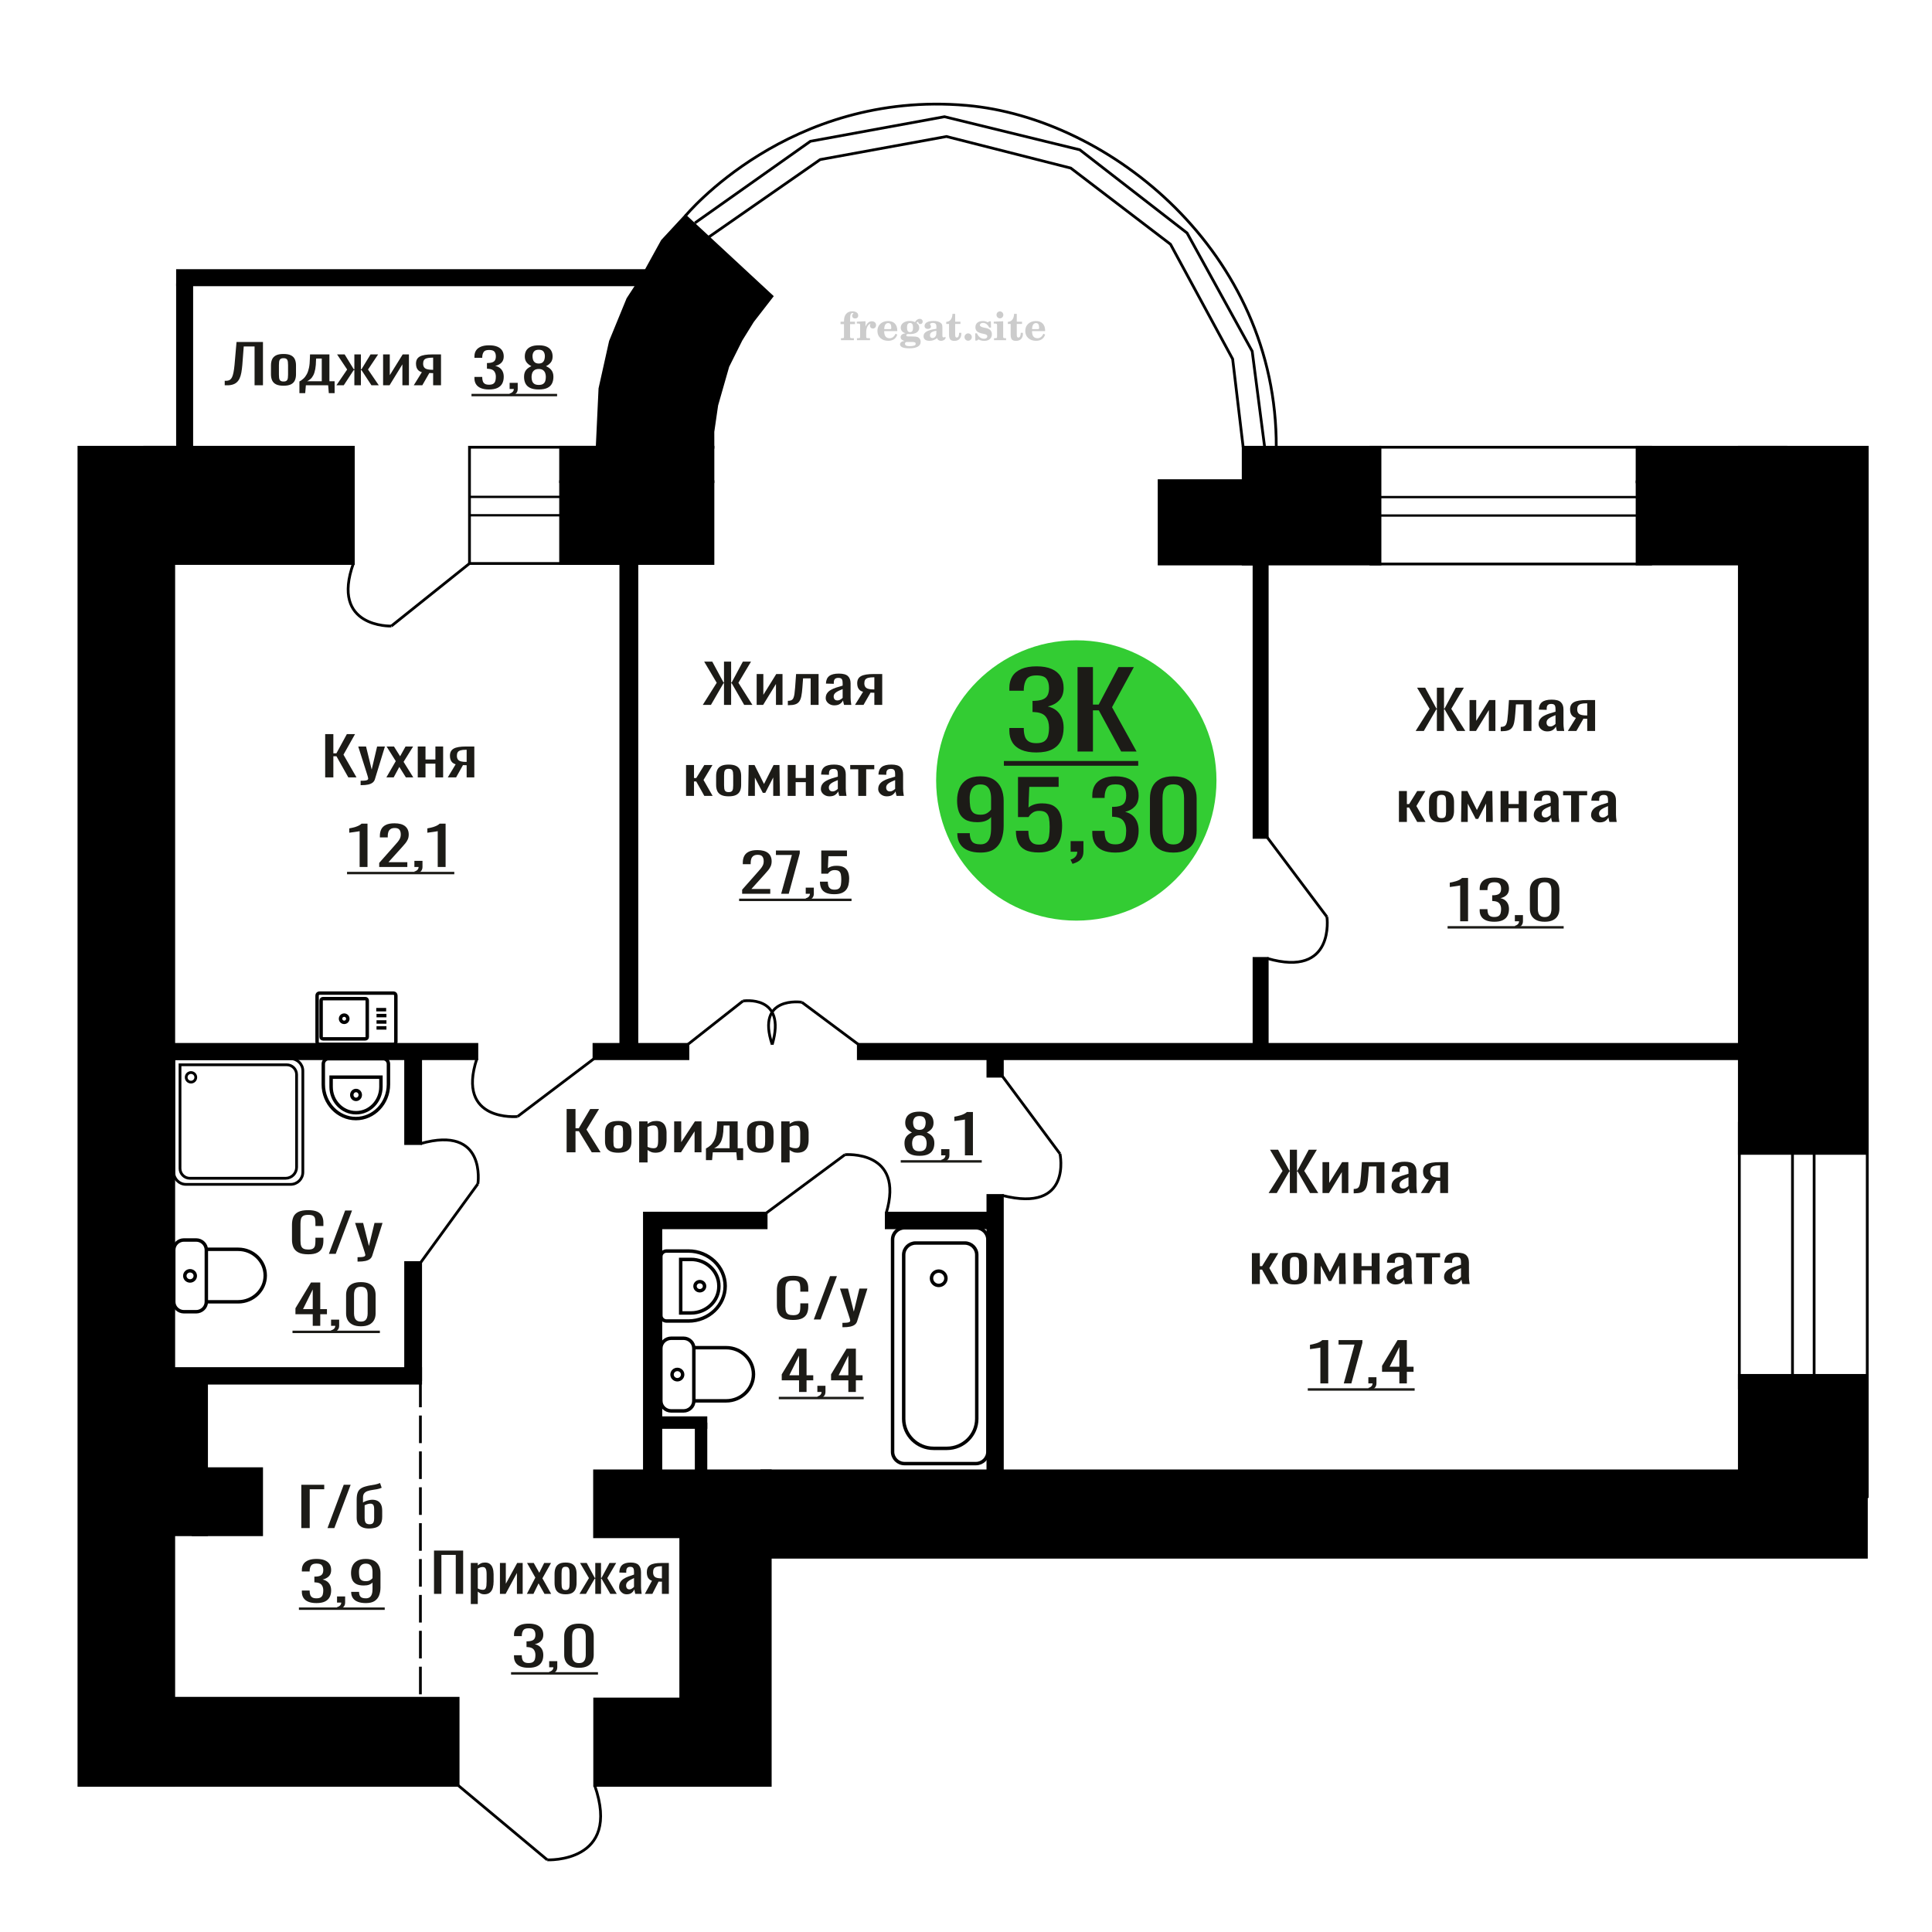 <?xml version="1.0" encoding="UTF-8"?>
<!DOCTYPE svg PUBLIC "-//W3C//DTD SVG 1.1//EN" "http://www.w3.org/Graphics/SVG/1.1/DTD/svg11.dtd">
<!-- Creator: CorelDRAW 2019 -->
<svg xmlns="http://www.w3.org/2000/svg" xml:space="preserve" width="140mm" height="140mm" version="1.1" style="shape-rendering:geometricPrecision; text-rendering:geometricPrecision; image-rendering:optimizeQuality; fill-rule:evenodd; clip-rule:evenodd"
viewBox="0 0 14000 14000"
 xmlns:xlink="http://www.w3.org/1999/xlink">
 <defs>
  <style type="text/css">
   <![CDATA[
    .str0 {stroke:black;stroke-width:25;stroke-miterlimit:22.926}
    .str1 {stroke:black;stroke-width:20;stroke-miterlimit:22.926}
    .str2 {stroke:black;stroke-width:20;stroke-miterlimit:22.926;stroke-dasharray:200 60}
    .fil1 {fill:none}
    .fil5 {fill:black}
    .fil2 {fill:#1C1B17}
    .fil3 {fill:#33CC33}
    .fil0 {fill:#1C1B17;fill-rule:nonzero}
    .fil4 {fill:#CCCCCC;fill-rule:nonzero}
   ]]>
  </style>
 </defs>
 <g id="Слой_x0020_1">
  <path class="fil0" d="M5747.07 9564.86c-30.92,0 -54.92,-4.65 -71.98,-13.95 -17.08,-9.3 -28.94,-21.82 -35.59,-37.57 -6.66,-15.76 -9.98,-33.32 -9.98,-52.68l0 -110.79c0,-21.17 3.32,-39.64 9.98,-55.39 6.65,-15.75 18.51,-27.96 35.59,-36.61 17.06,-8.65 41.06,-12.97 71.98,-12.97 27.31,0 48.97,3.61 64.96,10.84 16.01,7.23 27.5,17.56 34.52,30.99 7,13.43 10.51,29.57 10.51,48.42l0 24.79 -57.7 0 0 -22.08c0,-11.62 -0.8,-21.88 -2.42,-30.79 -1.61,-8.91 -6.03,-15.82 -13.21,-20.73 -7.2,-4.9 -19.24,-7.36 -36.12,-7.36 -17.26,0 -29.84,2.65 -37.75,7.95 -7.91,5.29 -13.03,12.78 -15.37,22.46 -2.34,9.69 -3.5,20.98 -3.5,33.9l0 124.34c0,15.75 1.79,28.21 5.4,37.38 3.59,9.17 9.52,15.69 17.79,19.56 8.26,3.87 19.4,5.81 33.43,5.81 16.52,0 28.4,-2.65 35.58,-7.94 7.19,-5.29 11.68,-12.59 13.47,-21.89 1.81,-9.29 2.7,-20.14 2.7,-32.53l0 -23.25 57.7 0 0 23.25c0,19.11 -3.23,35.96 -9.7,50.55 -6.47,14.59 -17.62,25.95 -33.44,34.08 -15.81,8.14 -38.09,12.21 -66.85,12.21z"/>
  <polygon id="1" class="fil0" points="5896.95,9561.37 6014.5,9247.61 6064.64,9247.61 5946.56,9561.37 "/>
  <path id="2" class="fil0" d="M6104.55 9617.54l0 -31.77c14.02,0 25.17,-0.45 33.43,-1.35 8.27,-0.91 14.2,-2.58 17.79,-5.04 3.59,-2.45 5.39,-5.87 5.39,-10.26 0,-2.33 -1.25,-7.49 -3.77,-15.5 -2.52,-8 -5.21,-16.52 -8.09,-25.56l-62.54 -190.58 58.23 0 42.06 167.34 40.44 -167.34 58.22 0 -74.4 236.29c-3.24,10.84 -9.17,19.43 -17.79,25.75 -8.63,6.33 -19.68,10.92 -33.17,13.76 -13.47,2.84 -29.74,4.26 -48.78,4.26l-7.02 0z"/>
  <path class="fil1 str0" d="M4788.77 10151.04l0 -380.67c0,-40.11 33.74,-72.92 74.98,-72.92l89.14 0c41.24,0 74.97,32.81 74.97,72.92l0 380.67c0,40.11 -33.73,72.92 -74.97,72.92l-89.14 0c-41.24,0 -74.98,-32.81 -74.98,-72.92zm239.09 0l0 -385.22 234.08 0c108.92,0 198.03,86.67 198.03,192.61l0 0c0,105.94 -89.11,192.61 -198.03,192.61l-234.08 0zm-157.92 -190.33c0,-20.62 17.18,-37.33 38.38,-37.33 21.2,0 38.38,16.71 38.38,37.33 0,20.61 -17.18,37.32 -38.38,37.32 -21.2,0 -38.38,-16.71 -38.38,-37.32z"/>
  <path class="fil0" d="M5790.14 10086.57l0 -84.06 -125.35 0 0 -43.38 112.56 -186.32 67.19 0 0 192.9 48.54 0 0 36.8 -48.54 0 0 84.06 -54.4 0zm-70.41 -120.86l70.41 0 0 -142.54 -70.41 142.54z"/>
  <path id="1" class="fil0" d="M5931.48 10137.31l-9.07 -17.81c9.61,-2.33 17.16,-6.4 22.68,-12.21 5.51,-5.81 8.26,-12.71 8.26,-20.72l-30.4 0 0 -44.55 58.67 0 0 43.78c0,13.68 -4.09,24.59 -12.27,32.73 -8.18,8.13 -20.79,14.39 -37.87,18.78z"/>
  <path id="2" class="fil0" d="M6147.5 10086.57l0 -84.06 -125.34 0 0 -43.38 112.55 -186.32 67.2 0 0 192.9 48.54 0 0 36.8 -48.54 0 0 84.06 -54.41 0zm-70.4 -120.86l70.4 0 0 -142.54 -70.4 142.54z"/>
  <polygon id="3" class="fil2" points="5643.46,10121.78 6258.45,10121.78 6258.45,10139.39 5643.46,10139.39 "/>
  <path class="fil1 str0" d="M4788.76 9104.79l0 428.34c0,21.69 18.59,39.43 41.32,39.43l159.01 0c146.18,0 265.77,-114.12 265.77,-253.6l0 -0.01c0,-139.48 -119.59,-253.59 -265.77,-253.59l-159.01 0c-22.73,0 -41.32,17.74 -41.32,39.43zm143.8 21.44l0 387.92 74.89 0c110.99,0 201.79,-86.64 201.79,-192.54l0 -2.84c0,-105.89 -90.8,-192.54 -201.79,-192.54l-74.89 0zm103.76 193.96c0,18.22 15.48,33 34.58,33 19.1,0 34.58,-14.78 34.58,-33 0,-18.22 -15.48,-33 -34.58,-33 -19.1,0 -34.58,14.78 -34.58,33z"/>
  <circle class="fil3" cx="7799.28" cy="5655.48" r="1015.72"/>
  <path class="fil0" d="M7105.01 6178.07c-35.44,0 -65.68,-5.24 -90.71,-15.72 -25.04,-10.48 -44.02,-25.76 -56.97,-45.83 -12.94,-20.07 -19.69,-44.37 -20.25,-72.92 0,-0.89 0,-1.89 0,-3.01 0,-1.11 0,-2.12 0,-3.01l90.3 0c0,25.87 5.34,45.83 16.04,59.88 10.68,14.05 31.49,21.07 62.44,21.07 16.88,0 30.94,-4.12 42.19,-12.38 11.26,-8.25 19.69,-20.96 25.32,-38.13 5.63,-17.17 8.44,-38.91 8.44,-65.22l0 -82.29c-8.44,11.15 -20.95,20.18 -37.55,27.09 -16.6,6.92 -37.28,10.37 -62.03,10.37 -37.69,0 -67.23,-6.58 -88.6,-19.73 -21.39,-13.16 -36.43,-31.44 -45.16,-54.86 -8.72,-23.41 -13.07,-50.73 -13.07,-81.95 0,-33 5.62,-62.77 16.88,-89.31 11.25,-26.54 29.39,-47.61 54.43,-63.22 25.02,-15.61 57.8,-23.41 98.3,-23.41 39.39,0 71.45,7.91 96.21,23.74 24.75,15.84 42.89,37.13 54.44,63.89 11.53,26.76 17.29,56.64 17.29,89.65l0 181.96c0,34.79 -5.06,66.9 -15.19,96.34 -10.13,29.43 -27.28,52.96 -51.48,70.58 -24.19,17.61 -57.95,26.42 -101.27,26.42zm0 -274.28c19.69,0 35.73,-3.91 48.1,-11.71 12.39,-7.81 21.95,-16.39 28.7,-25.76l0 -80.28c0,-18.73 -2.25,-35.79 -6.75,-51.17 -4.5,-15.39 -12.37,-27.66 -23.63,-36.8 -11.25,-9.14 -26.73,-13.71 -46.42,-13.71 -19.69,0 -35.29,4.68 -46.84,14.05 -11.52,9.36 -19.69,21.51 -24.47,36.46 -4.78,14.94 -7.16,31.33 -7.16,49.17 0,21.4 1.26,41.25 3.79,59.54 2.53,18.28 9.29,32.89 20.25,43.81 10.98,10.93 29.12,16.4 54.43,16.4z"/>
  <path id="1" class="fil0" d="M7526.96 6177.4c-41.06,0 -73.7,-6.24 -97.89,-18.73 -24.2,-12.49 -41.49,-30.55 -51.9,-54.19 -10.41,-23.64 -15.62,-51.73 -15.62,-84.29l90.3 0c0,16.06 1.69,31.78 5.07,47.16 3.37,15.39 10.55,28.1 21.52,38.14 10.96,10.03 27.7,15.05 50.21,15.05 24.76,0 42.48,-5.69 53.17,-17.06 10.68,-11.37 17.43,-26.76 20.24,-46.16 2.82,-19.4 4.23,-41.37 4.23,-65.9 0,-24.53 -1.69,-45.38 -5.06,-62.55 -3.38,-17.17 -10.42,-30.33 -21.1,-39.47 -10.69,-9.14 -27.57,-13.71 -50.64,-13.71 -18.57,0 -34.31,4.57 -47.25,13.71 -12.94,9.14 -22.51,19.51 -28.7,31.11l-76.8 0 0 -290.34 294.53 0 0 71.58 -212.66 0 -5.92 149.85c11.26,-9.36 25.18,-16.72 41.78,-22.07 16.61,-5.35 35.59,-8.03 56.97,-8.03 37.13,0 66.24,6.91 87.34,20.74 21.1,13.82 36.01,32.78 44.72,56.86 8.73,24.09 13.08,51.74 13.08,82.96 0,27.65 -2.53,53.4 -7.59,77.27 -5.06,23.86 -13.93,44.59 -26.58,62.21 -12.66,17.62 -29.96,31.33 -51.91,41.14 -21.93,9.82 -49.79,14.72 -83.54,14.72z"/>
  <path id="2" class="fil0" d="M7771.69 6259.69l-14.34 -30.78c15.19,-4.01 27.15,-11.03 35.86,-21.07 8.72,-10.03 13.08,-21.96 13.08,-35.79l-48.1 0 0 -76.93 92.83 0 0 75.59c0,23.64 -6.47,42.48 -19.41,56.53 -12.94,14.05 -32.91,24.87 -59.92,32.45z"/>
  <path id="3" class="fil0" d="M8082.25 6178.07c-37.14,0 -68.08,-5.57 -92.83,-16.72 -24.75,-11.15 -43.32,-27.21 -55.69,-48.17 -12.38,-20.96 -18.57,-45.72 -18.57,-74.26l0 -18.06 89.45 0c0,1.78 0,3.68 0,5.68 0,2.01 0,4.13 0,6.36 0.56,16.06 2.95,30.55 7.17,43.48 4.22,12.94 11.81,23.2 22.79,30.78 10.97,7.58 26.87,11.37 47.68,11.37 21.94,0 38.54,-4.12 49.79,-12.38 11.25,-8.25 18.85,-19.95 22.78,-35.12 3.94,-15.16 5.92,-32.56 5.92,-52.18 0,-28.54 -6.61,-51.85 -19.85,-69.91 -13.22,-18.06 -36.41,-27.98 -69.62,-29.77 -1.69,-0.44 -3.79,-0.67 -6.32,-0.67 -2.53,0 -4.64,0 -6.33,0l0 -71.58c1.69,0 3.66,0 5.91,0 2.24,0 4.22,0 5.9,0 32.08,-0.89 55.14,-7.58 69.2,-20.07 14.07,-12.49 21.11,-33.23 21.11,-62.21 0,-24.53 -5.21,-44.16 -15.62,-58.88 -10.41,-14.71 -31.08,-22.07 -62.03,-22.07 -30.94,0 -51.48,8.14 -61.6,24.42 -10.13,16.27 -15.76,37.12 -16.88,62.55 0,1.78 0,3.68 0,5.68 0,2.01 0,3.9 0,5.69l-89.45 0 0 -18.06c0,-28.99 6.19,-53.75 18.57,-74.26 12.37,-20.52 31.08,-36.35 56.12,-47.5 25.03,-11.15 56.11,-16.72 93.24,-16.72 37.7,0 68.92,5.57 93.68,16.72 24.75,11.15 43.32,27.09 55.69,47.83 12.38,20.74 18.57,45.61 18.57,74.6 0,32.55 -8.87,58.64 -26.59,78.27 -17.71,19.62 -41.49,33 -71.31,40.14 20.83,4.9 38.4,13.38 52.75,25.42 14.35,12.04 25.46,27.32 33.33,45.82 7.89,18.51 11.82,40.03 11.82,64.56 0,32.11 -5.62,60.1 -16.88,83.96 -11.25,23.86 -29.25,42.37 -54.01,55.53 -24.75,13.15 -57.39,19.73 -97.89,19.73z"/>
  <path id="4" class="fil0" d="M8502.52 6178.07c-38.83,0 -70.76,-6.91 -95.79,-20.74 -25.04,-13.82 -43.61,-32.78 -55.7,-56.86 -12.09,-24.09 -18.14,-51.51 -18.14,-82.29l0 -233.48c0,-31.66 5.9,-59.42 17.72,-83.28 11.82,-23.87 30.24,-42.49 55.28,-55.87 25.04,-13.37 57.24,-20.06 96.63,-20.06 39.38,0 71.44,6.69 96.19,20.06 24.77,13.38 43.05,32 54.86,55.87 11.81,23.86 17.73,51.62 17.73,83.28l0 233.48c0,31.22 -6.06,58.87 -18.15,82.96 -12.1,24.08 -30.52,42.92 -55.28,56.53 -24.75,13.6 -56.54,20.4 -95.35,20.4zm0 -58.87c21.38,0 37.55,-4.91 48.52,-14.72 10.97,-9.81 18.56,-22.41 22.79,-37.8 4.21,-15.38 6.33,-31.33 6.33,-47.83l0 -234.81c0,-17.4 -1.98,-33.79 -5.92,-49.17 -3.93,-15.39 -11.39,-27.77 -22.36,-37.13 -10.97,-9.37 -27.43,-14.05 -49.36,-14.05 -21.95,0 -38.54,4.68 -49.79,14.05 -11.26,9.36 -18.85,21.74 -22.79,37.13 -3.94,15.38 -5.91,31.77 -5.91,49.17l0 234.81c0,16.5 2.1,32.45 6.33,47.83 4.21,15.39 12.1,27.99 23.63,37.8 11.53,9.81 27.71,14.72 48.53,14.72z"/>
  <path class="fil0" d="M7509.75 5452.6c-43.48,0 -79.72,-6.3 -108.7,-18.89 -28.99,-12.59 -50.73,-30.72 -65.22,-54.39 -14.5,-23.67 -21.74,-51.62 -21.74,-83.85l0 -20.4 104.74 0c0,2.02 0,4.16 0,6.42 0,2.27 0,4.66 0,7.18 0.67,18.13 3.47,34.5 8.4,49.1 4.94,14.61 13.84,26.19 26.69,34.75 12.84,8.56 31.46,12.85 55.83,12.85 25.69,0 45.13,-4.66 58.3,-13.98 13.19,-9.32 22.07,-22.54 26.69,-39.66 4.61,-17.12 6.92,-36.76 6.92,-58.92 0,-32.24 -7.74,-58.55 -23.23,-78.95 -15.48,-20.39 -42.65,-31.6 -81.53,-33.61 -1.97,-0.51 -4.44,-0.76 -7.4,-0.76 -2.97,0 -5.44,0 -7.42,0l0 -80.83c1.98,0 4.28,0 6.92,0 2.63,0 4.95,0 6.92,0 37.55,-1.01 64.56,-8.56 81.03,-22.66 16.47,-14.1 24.71,-37.52 24.71,-70.26 0,-27.7 -6.09,-49.86 -18.29,-66.47 -12.19,-16.62 -36.39,-24.93 -72.63,-24.93 -36.23,0 -60.28,9.19 -72.14,27.57 -11.85,18.38 -18.45,41.93 -19.77,70.63 0,2.02 0,4.16 0,6.42 0,2.27 0,4.41 0,6.42l-104.74 0 0 -20.39c0,-32.74 7.24,-60.69 21.74,-83.86 14.49,-23.16 36.39,-41.04 65.71,-53.63 29.31,-12.59 65.72,-18.89 109.2,-18.89 44.14,0 80.7,6.3 109.69,18.89 28.99,12.59 50.73,30.59 65.23,54.01 14.49,23.42 21.74,51.5 21.74,84.23 0,36.77 -10.37,66.23 -31.13,88.39 -20.75,22.16 -48.59,37.27 -83.5,45.32 24.37,5.54 44.96,15.11 61.75,28.71 16.81,13.6 29.82,30.85 39.04,51.75 9.22,20.9 13.84,45.2 13.84,72.9 0,36.26 -6.59,67.86 -19.77,94.8 -13.17,26.95 -34.26,47.85 -63.25,62.7 -28.98,14.86 -67.2,22.29 -114.63,22.29z"/>
  <polygon id="1" class="fil0" points="7808.2,5445.8 7808.2,4833.9 7919.87,4833.9 7919.87,5105.86 7961.37,5105.86 8104.67,4833.9 8216.33,4833.9 8058.23,5124.74 8236.1,5445.8 8124.43,5445.8 7962.36,5147.41 7919.87,5147.41 7919.87,5445.8 "/>
  <polygon id="2" class="fil2" points="7274.55,5514.48 8247.96,5514.48 8247.96,5548.82 7274.55,5548.82 "/>
  <path class="fil4" d="M6090.93 2348.74l0 -17.78 25.02 0 0 -5.65c0,-21.97 5.22,-38.99 15.71,-51.17 10.49,-12.19 25.21,-18.26 44.12,-18.26 13.27,0 23.76,2.73 31.52,8.14 7.76,5.41 11.66,12.7 11.66,21.87 0,6.82 -2.07,12.19 -6.21,16.09 -4.14,3.9 -9.87,5.83 -17.26,5.83 -6.07,0 -11.01,-1.78 -14.82,-5.36 -3.81,-3.57 -5.73,-8.18 -5.73,-13.78 0,-5.88 2.63,-11.1 7.95,-15.71 1.08,-1.08 1.64,-1.79 1.64,-2.07 0,-0.99 -0.47,-1.74 -1.36,-2.16 -0.94,-0.47 -2.45,-0.71 -4.57,-0.71 -7,0 -11.85,3.58 -14.53,10.68 -2.73,7.1 -4.09,21.54 -4.09,43.32l0 8.94 35.51 0 0 17.78 -35.51 0 0 91.43c0,4.14 0.84,6.97 2.59,8.47 1.74,1.51 5.08,2.26 10.01,2.26l15.06 0 0 14.11 -93.7 0 0 -14.11 12.37 -0.28c3.76,-0.19 6.3,-0.99 7.67,-2.5 1.31,-1.45 1.97,-4.09 1.97,-7.95l0 -91.43 -25.02 0z"/>
  <path id="1" class="fil4" d="M6209.93 2465.01l0 -14.11 13.22 -0.28c3.86,-0.29 6.44,-1.13 7.71,-2.54 1.27,-1.41 1.93,-4.05 1.93,-7.91l0 -84.47c0,-4.52 -0.99,-7.53 -3.01,-8.99 -2.02,-1.46 -6.21,-2.21 -12.56,-2.21 -0.84,0 -2.21,0.05 -4.09,0.14 -1.88,0.1 -3.29,0.14 -4.33,0.14l0 -13.82 62.89 -3.11 0 38.85c5.55,-12.74 12.14,-22.39 19.9,-28.88 7.71,-6.44 16.41,-9.69 26.15,-9.69 9.03,0 16.37,2.54 22.01,7.58 5.65,5.08 8.47,11.52 8.47,19.42 0,7.72 -2.07,13.88 -6.26,18.53 -4.18,4.66 -9.69,6.97 -16.51,6.97 -6.35,0 -11.52,-2.03 -15.52,-6.12 -4,-4.09 -6.02,-9.41 -6.02,-15.94 0,-2.59 0.42,-4.94 1.27,-7.15 0.8,-2.21 2.12,-4.33 3.86,-6.35 -10.49,3.38 -18.44,10.67 -23.94,21.77 -5.51,11.11 -8.28,25.59 -8.28,43.42l0 29.91c0,3.86 0.66,6.5 1.97,7.95 1.37,1.51 3.91,2.31 7.67,2.5l18.02 0.28 0 14.11 -94.55 0z"/>
  <path id="2" class="fil4" d="M6489.38 2418.44l12.42 5.93c-4.42,14.77 -12.14,26.01 -23.19,33.68 -11.1,7.67 -25.17,11.48 -42.24,11.48 -23.43,0 -42.29,-6.59 -56.68,-19.71 -14.35,-13.13 -21.54,-30.34 -21.54,-51.65 0,-21.26 7.15,-38.57 21.4,-51.83 14.3,-13.27 32.97,-19.9 56.02,-19.9 21.02,0 37.35,6.07 49.01,18.25 11.67,12.14 17.5,29.21 17.5,51.13l0 3.71 -94.83 0 0 1.93c0,16.33 3.3,28.65 9.83,36.97 6.59,8.33 16.37,12.47 29.31,12.47 9.45,0 17.78,-2.73 24.93,-8.19 7.19,-5.45 13.21,-13.54 18.06,-24.27zm-82.13 -33.58l43.37 0c2.96,0 5.03,-0.66 6.21,-1.93 1.18,-1.27 1.79,-3.62 1.79,-7.05 0,-12.14 -1.84,-20.98 -5.46,-26.49 -3.62,-5.5 -9.31,-8.27 -17.12,-8.27 -8.98,0 -15.85,3.62 -20.6,10.81 -4.71,7.25 -7.43,18.21 -8.19,32.93z"/>
  <path id="3" class="fil4" d="M6553.91 2470.14c-9.12,-2.31 -15.99,-5.69 -20.65,-10.26 -4.65,-4.56 -6.96,-10.16 -6.96,-16.88 0,-7.43 3.06,-13.55 9.22,-18.39 6.16,-4.8 15.05,-8.09 26.62,-9.84 -11.38,-3.05 -20.03,-8.04 -26.01,-15.05 -5.97,-6.96 -8.98,-15.47 -8.98,-25.49 0,-14.3 6.07,-25.97 18.2,-34.9 12.14,-8.99 27.99,-13.45 47.56,-13.45 6.91,0 13.4,0.7 19.56,2.07 6.17,1.36 12.14,3.43 17.92,6.16l4.85 -7.01c3.76,-5.36 8.28,-9.46 13.5,-12.37 5.22,-2.92 10.68,-4.38 16.37,-4.38 6.25,0 11.33,1.79 15.28,5.37 3.96,3.62 5.93,8.23 5.93,13.82 0,5.51 -1.5,10.02 -4.56,13.46 -3.01,3.43 -6.96,5.17 -11.81,5.17 -3.34,0 -6.16,-0.7 -8.56,-2.12 -2.4,-1.45 -4.33,-3.62 -5.78,-6.53 -0.57,-1.13 -0.9,-2.5 -1.09,-4.14 -0.28,-2.31 -1.27,-3.48 -2.91,-3.58 -1.65,0 -3.48,0.8 -5.51,2.4 -2.02,1.6 -3.66,3.62 -4.93,6.07 6.96,4.8 12.04,9.92 15.24,15.43 3.19,5.55 4.79,11.9 4.79,19.05 0,14.34 -5.83,25.58 -17.45,33.72 -11.62,8.14 -27.75,12.23 -48.4,12.23 -1.74,0 -4.18,-0.09 -7.34,-0.28 -3.1,-0.19 -5.36,-0.28 -6.72,-0.28 -4.33,0 -7.72,0.8 -10.11,2.44 -2.45,1.6 -3.67,3.81 -3.67,6.64 0,3.24 1.08,5.5 3.24,6.77 2.17,1.27 5.93,1.93 11.34,1.93l20.46 0c10.72,0 20.08,0.33 28.03,1.03 8,0.71 13.45,1.6 16.51,2.68 7.72,2.78 13.74,7.34 18.06,13.78 4.33,6.45 6.5,13.88 6.5,22.3 0,14.86 -7.06,26.29 -21.17,34.29 -14.11,8 -34.34,11.99 -60.73,11.99 -22.43,0 -39.32,-2.44 -50.65,-7.29 -11.34,-4.89 -17.03,-12.13 -17.03,-21.77 0,-6.35 2.77,-11.62 8.28,-15.9 5.5,-4.28 13.36,-7.25 23.56,-8.89zm13.88 7.85c-3.58,1.46 -6.12,3.15 -7.62,5.04 -1.51,1.88 -2.26,4.32 -2.26,7.38 0,6.16 2.68,10.72 8,13.64 5.31,2.96 13.59,4.42 24.83,4.42 15.24,0 26.53,-1.41 33.82,-4.18 7.29,-2.83 10.96,-7.15 10.96,-13.08 0,-4.66 -1.97,-8.04 -5.93,-10.11 -3.95,-2.07 -10.72,-3.11 -20.32,-3.11l-41.48 0zm4.8 -104.51c0,11.61 1.74,20.08 5.22,25.4 3.53,5.31 8.98,7.99 16.46,7.99 7.53,0 13.08,-2.68 16.7,-8.09 3.57,-5.36 5.36,-13.78 5.36,-25.3 0,-11.29 -1.79,-19.66 -5.36,-25.07 -3.62,-5.41 -9.17,-8.14 -16.7,-8.14 -7.48,0 -12.93,2.73 -16.46,8.14 -3.48,5.41 -5.22,13.78 -5.22,25.07z"/>
  <path id="4" class="fil4" d="M6785.15 2396.71c-16.7,2.68 -28.6,6.63 -35.66,11.86 -7.1,5.22 -10.63,12.55 -10.63,22.06 0,5.78 1.6,10.34 4.75,13.78 3.15,3.38 7.43,5.08 12.75,5.08 8.7,0 15.71,-3.25 20.93,-9.74 5.22,-6.49 7.86,-15.38 7.86,-26.67l0 -16.37zm43.74 35.75c0,4.52 0.8,7.71 2.4,9.64 1.6,1.93 4.23,2.87 7.81,2.87 1.64,0 3.52,-0.47 5.64,-1.46 2.12,-0.94 3.43,-1.41 4,-1.41 1.08,0 1.97,0.33 2.63,1.08 0.61,0.76 0.94,1.79 0.94,3.2 0,5.88 -3.34,11.25 -10.06,16.14 -6.73,4.84 -14.77,7.29 -24.13,7.29 -7.01,0 -12.98,-1.84 -17.92,-5.55 -4.99,-3.72 -7.9,-8.52 -8.85,-14.35 -7.71,6.3 -16.46,11.2 -26.24,14.68 -9.79,3.48 -19.85,5.22 -30.25,5.22 -13.5,0 -23.99,-2.92 -31.42,-8.8 -7.43,-5.88 -11.14,-14.16 -11.14,-24.83 0,-14.21 7.47,-25.64 22.38,-34.2 14.92,-8.61 38.53,-15.05 70.75,-19.38l0 -15.33c0,-9.93 -1.98,-16.94 -5.93,-21.07 -3.95,-4.14 -10.53,-6.21 -19.71,-6.21 -5.97,0 -11,0.98 -15.05,2.96 -4.09,1.98 -6.16,4.28 -6.16,6.82 0,0.66 1.22,2.54 3.67,5.69 2.44,3.11 3.67,6.59 3.67,10.49 0,5.32 -2.07,9.6 -6.26,12.89 -4.18,3.24 -9.64,4.89 -16.32,4.89 -6.82,0 -12.47,-1.97 -16.98,-5.93 -4.47,-3.95 -6.73,-8.89 -6.73,-14.86 0,-11.76 5.65,-20.88 16.94,-27.37 11.33,-6.45 27.28,-9.69 47.97,-9.69 11.57,0 21.73,1.17 30.53,3.52 8.75,2.31 15.99,5.79 21.68,10.35 4.52,3.53 7.67,7.48 9.46,11.95 1.79,4.42 2.68,11.24 2.68,20.41l0 60.35z"/>
  <path id="5" class="fil4" d="M6965.63 2411.67c0,0.66 0.09,1.65 0.24,2.96 0.14,1.32 0.18,2.31 0.18,2.97 0,16.51 -4.37,29.39 -13.12,38.66 -8.8,9.22 -20.98,13.83 -36.55,13.83 -14.2,0 -24.32,-3.34 -30.29,-10.07 -5.97,-6.68 -8.94,-18.48 -8.94,-35.41l0 -77 -20.32 0 0 -15.15c13.97,-0.89 24.84,-6.35 32.55,-16.27 7.72,-9.93 11.95,-23.95 12.7,-41.96l19.38 0 0 56.73 38.1 0 0 16.65 -38.1 0 0 74.78c0,9.55 0.9,15.9 2.64,19.01 1.74,3.15 4.79,4.7 9.22,4.7 5.41,0 9.5,-2.87 12.32,-8.56 2.77,-5.69 4.33,-14.3 4.61,-25.87l15.38 0z"/>
  <path id="6" class="fil4" d="M7015.54 2415.9c7.15,0 13.35,2.59 18.58,7.81 5.22,5.18 7.85,11.38 7.85,18.63 0,7.29 -2.59,13.54 -7.81,18.77 -5.17,5.22 -11.38,7.85 -18.62,7.85 -7.2,0 -13.36,-2.63 -18.54,-7.85 -5.22,-5.23 -7.8,-11.48 -7.8,-18.77 0,-7.15 2.63,-13.36 7.85,-18.58 5.22,-5.22 11.38,-7.86 18.49,-7.86z"/>
  <path id="7" class="fil4" d="M7066.81 2415.34l12.18 0c5.79,12.79 13.12,22.58 22.01,29.35 8.94,6.77 18.87,10.16 29.87,10.16 7.2,0 12.89,-1.6 17.08,-4.75 4.23,-3.2 6.35,-7.43 6.35,-12.79 0,-4.8 -1.84,-8.47 -5.55,-11.06 -3.72,-2.59 -11.62,-5.13 -23.76,-7.62 -20.84,-4 -35.51,-9.64 -44.02,-16.84 -8.52,-7.19 -12.75,-17.26 -12.75,-30.19 0,-14.35 4.75,-25.45 14.25,-33.31 9.5,-7.9 23,-11.85 40.45,-11.85 6.49,0 12.7,0.8 18.49,2.45 5.83,1.64 11.15,3.99 15.94,7.1l11.06 -7.57 11.61 0 1.37 45.15 -13.27 0c-4.93,-10.58 -11.33,-18.91 -19.14,-24.88 -7.81,-5.98 -16.18,-8.99 -25.16,-8.99 -6.82,0 -12.37,1.51 -16.65,4.57 -4.33,3.05 -6.5,6.86 -6.5,11.47 0,8.75 11.15,15.1 33.4,19.05 2.68,0.47 4.75,0.85 6.21,1.13 15.71,2.92 27.56,8.23 35.46,15.95 7.91,7.71 11.86,17.73 11.86,30.01 0,14.81 -4.99,26.53 -14.96,35.18 -9.97,8.7 -23.57,13.03 -40.83,13.03 -7.71,0 -15.05,-0.89 -21.92,-2.73 -6.91,-1.83 -13.12,-4.47 -18.76,-7.95l-12.14 8.42 -11.34 0 -0.84 -52.49z"/>
  <path id="8" class="fil4" d="M7221.13 2281.57c0,-7.01 2.4,-12.94 7.25,-17.78 4.84,-4.89 10.67,-7.34 17.59,-7.34 6.63,0 12.37,2.45 17.26,7.38 4.85,4.94 7.29,10.82 7.29,17.74 0,6.91 -2.4,12.84 -7.24,17.87 -4.85,5.03 -10.59,7.53 -17.31,7.53 -6.92,0 -12.75,-2.45 -17.59,-7.39 -4.85,-4.94 -7.25,-10.91 -7.25,-18.01zm48.26 158.56c0,3.95 0.66,6.68 1.93,8.09 1.32,1.41 3.91,2.21 7.76,2.4l11.2 0.28 0 14.11 -87.21 0 0 -14.11 12.28 -0.28c3.81,-0.19 6.39,-0.99 7.71,-2.5 1.37,-1.45 2.02,-4.14 2.02,-7.99l0 -84.48c0,-4.47 -0.98,-7.48 -3.01,-8.94 -2.02,-1.46 -6.16,-2.21 -12.41,-2.21 -0.85,0 -2.17,0.05 -4.1,0.14 -1.88,0.1 -3.34,0.14 -4.46,0.14l0 -13.82 68.29 -3.11 0 112.28z"/>
  <path id="9" class="fil4" d="M7412.1 2411.67c0,0.66 0.09,1.65 0.24,2.96 0.14,1.32 0.18,2.31 0.18,2.97 0,16.51 -4.37,29.39 -13.12,38.66 -8.8,9.22 -20.98,13.83 -36.55,13.83 -14.2,0 -24.32,-3.34 -30.29,-10.07 -5.97,-6.68 -8.94,-18.48 -8.94,-35.41l0 -77 -20.32 0 0 -15.15c13.97,-0.89 24.84,-6.35 32.55,-16.27 7.72,-9.93 11.95,-23.95 12.7,-41.96l19.38 0 0 56.73 38.1 0 0 16.65 -38.1 0 0 74.78c0,9.55 0.9,15.9 2.64,19.01 1.74,3.15 4.79,4.7 9.22,4.7 5.41,0 9.5,-2.87 12.32,-8.56 2.77,-5.69 4.33,-14.3 4.61,-25.87l15.38 0z"/>
  <path id="10" class="fil4" d="M7560.69 2418.44l12.42 5.93c-4.42,14.77 -12.14,26.01 -23.19,33.68 -11.1,7.67 -25.17,11.48 -42.24,11.48 -23.43,0 -42.29,-6.59 -56.68,-19.71 -14.35,-13.13 -21.54,-30.34 -21.54,-51.65 0,-21.26 7.15,-38.57 21.4,-51.83 14.3,-13.27 32.97,-19.9 56.02,-19.9 21.02,0 37.35,6.07 49.01,18.25 11.67,12.14 17.5,29.21 17.5,51.13l0 3.71 -94.83 0 0 1.93c0,16.33 3.3,28.65 9.83,36.97 6.59,8.33 16.37,12.47 29.31,12.47 9.45,0 17.78,-2.73 24.93,-8.19 7.19,-5.45 13.21,-13.54 18.06,-24.27zm-82.13 -33.58l43.37 0c2.96,0 5.03,-0.66 6.21,-1.93 1.18,-1.27 1.79,-3.62 1.79,-7.05 0,-12.14 -1.84,-20.98 -5.46,-26.49 -3.62,-5.5 -9.31,-8.27 -17.12,-8.27 -8.98,0 -15.85,3.62 -20.6,10.81 -4.71,7.25 -7.43,18.21 -8.19,32.93z"/>
  <polygon class="fil0" points="2356.38,5633.33 2356.38,5319.57 2415.61,5319.57 2415.61,5459.02 2437.61,5459.02 2513.61,5319.57 2572.83,5319.57 2488.98,5468.7 2583.31,5633.33 2524.09,5633.33 2438.14,5480.32 2415.61,5480.32 2415.61,5633.33 "/>
  <path id="1" class="fil0" d="M2613.18 5689.5l0 -31.77c13.63,0 24.47,-0.45 32.5,-1.35 8.04,-0.91 13.8,-2.58 17.29,-5.04 3.49,-2.45 5.24,-5.87 5.24,-10.26 0,-2.33 -1.22,-7.49 -3.67,-15.5 -2.45,-8 -5.06,-16.52 -7.86,-25.56l-60.79 -190.58 56.6 0 40.89 167.34 39.3 -167.34 56.59 0 -72.31 236.29c-3.15,10.84 -8.92,19.43 -17.29,25.75 -8.39,6.33 -19.13,10.92 -32.24,13.76 -13.1,2.84 -28.92,4.26 -47.43,4.26l-6.82 0z"/>
  <polygon id="2" class="fil0" points="2799.77,5633.33 2867.9,5515.57 2801.34,5409.44 2854.8,5409.44 2899.34,5480.32 2938.66,5409.44 2993.68,5409.44 2924.5,5520.61 2994.72,5633.33 2941.27,5633.33 2893.57,5557.41 2852.7,5633.33 "/>
  <polygon id="3" class="fil0" points="3027.22,5633.33 3027.22,5409.44 3083.29,5409.44 3083.29,5503.56 3155.09,5503.56 3155.09,5409.44 3211.17,5409.44 3211.17,5633.33 3155.09,5633.33 3155.09,5533.78 3083.29,5533.78 3083.29,5633.33 "/>
  <path id="4" class="fil0" d="M3244.71 5633.33l57.14 -94.9c-9.78,-2.84 -17.74,-7.1 -23.86,-12.79 -6.11,-5.68 -10.56,-12.65 -13.36,-20.91 -2.79,-8.27 -4.2,-17.56 -4.2,-27.89 0,-11.88 2.1,-22.08 6.29,-30.6 4.2,-8.53 10.84,-15.5 19.92,-20.92 9.09,-5.43 21.15,-9.43 36.17,-12.01 15.01,-2.58 33.54,-3.87 55.55,-3.87l58.69 0 0 223.89 -55.55 0 0 -88.32c-5.59,0 -10.3,-0.06 -14.14,-0.19 -3.84,-0.13 -8.04,-0.32 -12.58,-0.58l-49.79 89.09 -60.28 0zm130.51 -112.33c0.69,0 1.83,0 3.4,0 1.58,0 2.54,0 2.88,0l0 -87.94c-0.34,0 -1.3,0 -2.88,0 -1.57,0 -2.53,0 -2.89,0 -16.41,0 -29.42,1.49 -39.03,4.46 -9.62,2.97 -16.34,7.62 -20.19,13.94 -3.84,6.33 -5.76,14.79 -5.76,25.38 0,14.72 4.45,25.69 13.37,32.92 8.9,7.23 25.93,10.98 51.1,11.24z"/>
  <polygon class="fil0" points="3145.01,11549.77 3145.01,11236.01 3356.19,11236.01 3356.19,11549.77 3302.68,11549.77 3302.68,11267.38 3198.52,11267.38 3198.52,11549.77 "/>
  <path id="1" class="fil0" d="M3411.59 11623.37l0 -297.49 50.65 0 0 17.81c6,-5.68 13.26,-10.58 21.78,-14.72 8.53,-4.13 18.63,-6.19 30.3,-6.19 14.22,0 25.5,3.03 33.86,9.1 8.36,6.07 14.6,13.69 18.7,22.85 4.11,9.17 6.79,18.47 8.06,27.89 1.26,9.43 1.89,17.5 1.89,24.21l0 54.23c0,15.76 -1.89,30.67 -5.68,44.74 -3.79,14.08 -10.66,25.44 -20.6,34.09 -9.95,8.65 -23.91,12.98 -41.9,12.98 -9.79,0 -18.47,-2 -26.05,-6.01 -7.58,-4 -14.36,-8.58 -20.36,-13.75l0 90.26 -50.65 0zm87.11 -103.04c8.84,0 15.16,-2.65 18.95,-7.94 3.77,-5.29 6.15,-12.46 7.1,-21.5 0.94,-9.04 1.42,-18.98 1.42,-29.83l0 -54.23c0,-9.29 -0.64,-17.88 -1.9,-25.76 -1.26,-7.87 -3.95,-14.13 -8.05,-18.78 -4.1,-4.65 -10.58,-6.97 -19.41,-6.97 -6.63,0 -12.95,1.16 -18.94,3.48 -6,2.33 -11.21,5.04 -15.63,8.14l0 143.32c4.74,2.84 10.11,5.23 16.11,7.17 5.99,1.93 12.77,2.9 20.35,2.9z"/>
  <polygon id="2" class="fil0" points="3622.75,11549.77 3622.75,11325.88 3665.36,11325.88 3665.36,11476.56 3747.75,11325.88 3787.52,11325.88 3787.52,11549.77 3745.85,11549.77 3745.85,11397.92 3663.95,11549.77 "/>
  <polygon id="3" class="fil0" points="3817.83,11549.77 3879.37,11432.01 3819.24,11325.88 3867.54,11325.88 3907.78,11396.76 3943.3,11325.88 3993.01,11325.88 3930.51,11437.05 3993.95,11549.77 3945.66,11549.77 3902.57,11473.85 3865.64,11549.77 "/>
  <path id="4" class="fil0" d="M4098.59 11552.87c-20.2,0 -36.14,-3.36 -47.83,-10.07 -11.67,-6.72 -19.96,-16.27 -24.85,-28.67 -4.89,-12.39 -7.34,-26.98 -7.34,-43.77l0 -65.08c0,-16.78 2.45,-31.37 7.34,-43.77 4.89,-12.39 13.18,-21.95 24.85,-28.66 11.69,-6.72 27.63,-10.07 47.83,-10.07 20.21,0 36.06,3.35 47.59,10.07 11.51,6.71 19.73,16.27 24.61,28.66 4.89,12.4 7.34,26.99 7.34,43.77l0 65.08c0,16.79 -2.45,31.38 -7.34,43.77 -4.88,12.4 -13.1,21.95 -24.61,28.67 -11.53,6.71 -27.38,10.07 -47.59,10.07zm0 -30.6c9.78,0 16.65,-2.33 20.6,-6.98 3.95,-4.64 6.31,-10.78 7.1,-18.39 0.78,-7.62 1.19,-15.56 1.19,-23.83l0 -70.11c0,-8.52 -0.41,-16.53 -1.19,-24.02 -0.79,-7.48 -3.15,-13.62 -7.1,-18.4 -3.95,-4.77 -10.82,-7.16 -20.6,-7.16 -9.79,0 -16.73,2.39 -20.84,7.16 -4.09,4.78 -6.54,10.92 -7.33,18.4 -0.8,7.49 -1.19,15.5 -1.19,24.02l0 70.11c0,8.27 0.39,16.21 1.19,23.83 0.79,7.61 3.24,13.75 7.33,18.39 4.11,4.65 11.05,6.98 20.84,6.98z"/>
  <polygon id="5" class="fil0" points="4198.97,11549.77 4267.63,11435.5 4203.24,11325.88 4251.53,11325.88 4309.76,11433.56 4313.55,11433.56 4313.55,11325.88 4355.22,11325.88 4355.22,11433.56 4359.01,11433.56 4416.77,11325.88 4465.07,11325.88 4400.66,11435.5 4469.32,11549.77 4422.45,11549.77 4359.01,11439.76 4355.22,11439.76 4355.22,11549.77 4313.55,11549.77 4313.55,11439.76 4309.28,11439.76 4245.85,11549.77 "/>
  <path id="6" class="fil0" d="M4541.29 11552.87c-10.73,0 -20.19,-2.52 -28.4,-7.55 -8.21,-5.04 -14.68,-11.5 -19.41,-19.37 -4.73,-7.88 -7.11,-16.21 -7.11,-24.99 0,-13.94 2.84,-25.69 8.52,-35.25 5.69,-9.55 13.5,-17.62 23.45,-24.21 9.94,-6.58 21.46,-12.33 34.55,-17.23 13.11,-4.91 26.92,-9.69 41.44,-14.34l0 -15.88c0,-9.04 -0.64,-16.53 -1.9,-22.47 -1.27,-5.94 -3.87,-10.39 -7.81,-13.36 -3.94,-2.97 -9.86,-4.45 -17.76,-4.45 -6.94,0 -12.54,1.29 -16.8,3.87 -4.27,2.58 -7.35,6.26 -9.23,11.04 -1.9,4.78 -2.85,10.39 -2.85,16.85l0 11.23 -50.19 -1.55c0.64,-24.79 7.58,-43.06 20.84,-54.81 13.25,-11.75 33.78,-17.62 61.55,-17.62 27.14,0 46.4,6.07 57.76,18.2 11.37,12.14 17.04,29.7 17.04,52.68l0 102.27c0,6.97 0.25,13.68 0.72,20.14 0.47,6.46 1.1,12.46 1.9,18.01 0.78,5.55 1.49,10.78 2.12,15.69l-46.39 0c-0.96,-4.13 -2.14,-9.36 -3.56,-15.69 -1.42,-6.32 -2.45,-12.07 -3.08,-17.24 -3.16,8.78 -9.23,16.98 -18.23,24.6 -8.99,7.62 -21.39,11.43 -37.17,11.43zm19.89 -35.64c5.05,0 9.79,-1.16 14.2,-3.48 4.43,-2.33 8.38,-4.98 11.85,-7.95 3.47,-2.97 5.83,-5.35 7.1,-7.16l0 -63.53c-7.9,3.62 -15.32,7.23 -22.26,10.85 -6.94,3.61 -13.02,7.42 -18.22,11.42 -5.21,4.01 -9.32,8.53 -12.31,13.56 -3.01,5.04 -4.5,10.78 -4.5,17.24 0,9.04 2.05,16.14 6.15,21.3 4.1,5.17 10.11,7.75 17.99,7.75z"/>
  <path id="7" class="fil0" d="M4672.92 11549.77l51.62 -94.9c-8.83,-2.84 -16.02,-7.1 -21.55,-12.79 -5.52,-5.68 -9.54,-12.65 -12.07,-20.91 -2.52,-8.27 -3.79,-17.56 -3.79,-27.89 0,-11.88 1.89,-22.08 5.68,-30.6 3.79,-8.53 9.79,-15.5 17.99,-20.92 8.22,-5.43 19.11,-9.43 32.68,-12.01 13.56,-2.58 30.3,-3.87 50.19,-3.87l53.02 0 0 223.89 -50.19 0 0 -88.32c-5.05,0 -9.3,-0.06 -12.77,-0.19 -3.47,-0.13 -7.26,-0.32 -11.37,-0.58l-44.98 89.09 -54.46 0zm117.91 -112.33c0.62,0 1.65,0 3.07,0 1.43,0 2.3,0 2.6,0l0 -87.94c-0.3,0 -1.17,0 -2.6,0 -1.42,0 -2.29,0 -2.61,0 -14.82,0 -26.58,1.49 -35.26,4.46 -8.69,2.97 -14.77,7.62 -18.24,13.94 -3.47,6.33 -5.2,14.79 -5.2,25.38 0,14.72 4.02,25.69 12.07,32.92 8.05,7.23 23.43,10.98 46.17,11.24z"/>
  <path class="fil1 str0" d="M2315.17 7196.38l535.92 0c9.62,0 17.48,7.81 17.48,17.34l0 336.87c0,9.54 -7.86,17.34 -17.48,17.34l-535.92 0c-9.61,0 -17.48,-7.8 -17.48,-17.34l0 -336.87c0,-9.53 7.87,-17.34 17.48,-17.34zm25.49 40.02l306.88 0c7.55,0 13.72,6.12 13.72,13.6l0 264.31c0,7.49 -6.17,13.61 -13.72,13.61l-306.88 0c-7.55,0 -13.72,-6.12 -13.72,-13.61l0 -264.31c0,-7.48 6.17,-13.6 13.72,-13.6zm153.44 119.61c14.56,0 26.36,11.71 26.36,26.15 0,14.44 -11.8,26.14 -26.36,26.14 -14.56,0 -26.37,-11.7 -26.37,-26.14 0,-14.44 11.81,-26.15 26.37,-26.15zm232.33 -39.58l71.86 0m-69.86 43.02l71.86 0m-71.86 46.09l71.86 0m-71.86 43.02l71.86 0"/>
  <path class="fil1 str0" d="M6634.99 9007.43l356.55 0c47.57,0 86.49,38.52 86.49,85.59l0 1188.17c0,117.7 -97.3,213.99 -216.22,213.99l-97.08 0c-118.93,0 -216.23,-96.29 -216.23,-213.99l0 -1188.17c0,-47.07 38.92,-85.59 86.49,-85.59zm-80.54 -110.33l517.62 0c47.57,0 86.49,38.52 86.49,85.59l0 1537.46c0,47.08 -38.92,85.59 -86.49,85.59l-517.62 0c-47.56,0 -86.48,-38.51 -86.48,-85.59l0 -1537.46c0,-47.07 38.92,-85.59 86.48,-85.59zm247.79 313.89c28.94,0 52.4,23.22 52.4,51.86 0,28.64 -23.46,51.86 -52.4,51.86 -28.94,0 -52.4,-23.22 -52.4,-51.86 0,-28.64 23.46,-51.86 52.4,-51.86z"/>
  <path class="fil0" d="M5377.8 6476.68l0 -29.44 109.88 -124.34c8.18,-9.3 15.74,-17.95 22.67,-25.96 6.94,-8 12.63,-16.46 17.07,-25.37 4.44,-8.91 6.67,-19.17 6.67,-30.79 0,-14.46 -3.21,-25.83 -9.6,-34.09 -6.4,-8.26 -17.61,-12.4 -33.61,-12.4 -13.51,0 -24,2.72 -31.46,8.14 -7.48,5.42 -12.63,12.52 -15.48,21.3 -2.84,8.78 -4.26,18.21 -4.26,28.28l0 10.46 -57.07 0 0 -10.85c0,-18.85 3.47,-35.05 10.39,-48.61 6.94,-13.56 18.14,-24.08 33.62,-31.57 15.46,-7.49 35.99,-11.23 61.6,-11.23 34.84,0 60.8,7.16 77.87,21.5 17.07,14.33 25.6,34.15 25.6,59.46 0,13.42 -2.22,25.17 -6.67,35.24 -4.44,10.08 -10.21,19.5 -17.33,28.28 -7.11,8.78 -14.93,17.82 -23.47,27.12l-99.21 110.01 136.54 0 0 34.86 -203.75 0z"/>
  <polygon id="1" class="fil0" points="5660.5,6476.68 5738.38,6195.46 5622.63,6195.46 5622.63,6162.92 5795.45,6162.92 5795.45,6183.06 5715.44,6476.68 "/>
  <path id="2" class="fil0" d="M5847.19 6527.42l-9.08 -17.81c9.61,-2.33 17.16,-6.4 22.68,-12.21 5.51,-5.81 8.26,-12.71 8.26,-20.72l-30.4 0 0 -44.55 58.67 0 0 43.78c0,13.68 -4.09,24.59 -12.27,32.73 -8.18,8.13 -20.79,14.39 -37.86,18.78z"/>
  <path id="3" class="fil0" d="M6046.15 6479.78c-25.96,0 -46.59,-3.62 -61.89,-10.85 -15.28,-7.23 -26.21,-17.69 -32.8,-31.37 -6.58,-13.69 -9.85,-29.96 -9.85,-48.81l57.06 0c0,9.3 1.07,18.4 3.21,27.31 2.13,8.91 6.66,16.27 13.6,22.08 6.93,5.81 17.5,8.71 31.73,8.71 15.65,0 26.85,-3.29 33.61,-9.87 6.75,-6.59 11.01,-15.5 12.79,-26.73 1.78,-11.24 2.67,-23.95 2.67,-38.16 0,-14.2 -1.06,-26.27 -3.19,-36.22 -2.14,-9.94 -6.58,-17.56 -13.35,-22.85 -6.74,-5.29 -17.41,-7.94 -32,-7.94 -11.73,0 -21.68,2.65 -29.86,7.94 -8.18,5.29 -14.23,11.3 -18.14,18.01l-48.54 0 0 -168.11 186.16 0 0 41.45 -134.42 0 -3.74 86.76c7.12,-5.42 15.92,-9.68 26.42,-12.78 10.47,-3.1 22.48,-4.65 35.99,-4.65 23.48,0 41.87,4.01 55.2,12.01 13.35,8.01 22.76,18.98 28.27,32.93 5.52,13.94 8.28,29.95 8.28,48.03 0,16.01 -1.6,30.92 -4.81,44.74 -3.19,13.82 -8.8,25.82 -16.8,36.02 -8,10.2 -18.93,18.15 -32.8,23.83 -13.86,5.68 -31.47,8.52 -52.8,8.52z"/>
  <polygon id="4" class="fil2" points="5355.94,6511.89 6170.42,6511.89 6170.42,6529.5 5355.94,6529.5 "/>
  <polygon class="fil0" points="5092.47,5108.11 5193.61,4947.74 5102.69,4794.35 5161.33,4794.35 5243.12,4945.81 5246.34,4945.81 5246.34,4794.35 5297.99,4794.35 5297.99,4945.81 5301.76,4945.81 5383,4794.35 5442.18,4794.35 5350.72,4947.74 5452.41,5108.11 5392.69,5108.11 5302.3,4951.23 5297.99,4951.23 5297.99,5108.11 5246.34,5108.11 5246.34,4951.23 5242.57,4951.23 5151.65,5108.11 "/>
  <polygon id="1" class="fil0" points="5483.09,5108.11 5483.09,4884.22 5531.51,4884.22 5531.51,5034.9 5625.13,4884.22 5670.32,4884.22 5670.32,5108.11 5622.97,5108.11 5622.97,4956.26 5529.9,5108.11 "/>
  <path id="2" class="fil0" d="M5709.06 5110.05l0 -31.38c10.75,0 19.28,-1.55 25.55,-4.65 6.27,-3.1 11.12,-8.33 14.52,-15.69 3.42,-7.36 6.02,-17.3 7.81,-29.82 1.79,-12.53 3.4,-28.22 4.85,-47.07l6.98 -97.22 163.03 0 0 223.89 -57.57 0 0 -192.52 -54.88 0 -4.84 65.85c-1.79,25.57 -4.4,46.74 -7.8,63.53 -3.41,16.79 -8.7,29.89 -15.88,39.32 -7.17,9.42 -16.76,16.07 -28.78,19.95 -12.01,3.87 -27.53,5.81 -46.54,5.81l-6.45 0z"/>
  <path id="3" class="fil0" d="M6045.86 5111.21c-12.19,0 -22.94,-2.52 -32.28,-7.55 -9.32,-5.04 -16.68,-11.5 -22.06,-19.37 -5.37,-7.88 -8.07,-16.21 -8.07,-24.99 0,-13.94 3.23,-25.69 9.69,-35.25 6.45,-9.55 15.33,-17.62 26.64,-24.21 11.29,-6.58 24.39,-12.33 39.26,-17.23 14.89,-4.91 30.59,-9.69 47.09,-14.34l0 -15.88c0,-9.04 -0.72,-16.53 -2.15,-22.47 -1.45,-5.94 -4.41,-10.39 -8.88,-13.36 -4.49,-2.97 -11.21,-4.45 -20.18,-4.45 -7.89,0 -14.25,1.29 -19.1,3.87 -4.85,2.58 -8.35,6.26 -10.49,11.04 -2.15,4.78 -3.23,10.39 -3.23,16.85l0 11.23 -57.03 -1.55c0.72,-24.79 8.61,-43.06 23.68,-54.81 15.05,-11.75 38.38,-17.62 69.93,-17.62 30.85,0 52.73,6.07 65.65,18.2 12.91,12.14 19.36,29.7 19.36,52.68l0 102.27c0,6.97 0.28,13.68 0.82,20.14 0.53,6.46 1.25,12.46 2.15,18.01 0.89,5.55 1.7,10.78 2.42,15.69l-52.73 0c-1.08,-4.13 -2.43,-9.36 -4.04,-15.69 -1.61,-6.32 -2.78,-12.07 -3.5,-17.24 -3.58,8.78 -10.49,16.98 -20.71,24.6 -10.22,7.62 -24.31,11.43 -42.24,11.43zm22.6 -35.64c5.74,0 11.13,-1.16 16.14,-3.48 5.03,-2.33 9.51,-4.98 13.46,-7.95 3.94,-2.97 6.62,-5.35 8.07,-7.16l0 -63.53c-8.97,3.62 -17.4,7.23 -25.29,10.85 -7.89,3.61 -14.8,7.42 -20.71,11.42 -5.92,4.01 -10.59,8.53 -13.99,13.56 -3.42,5.04 -5.11,10.78 -5.11,17.24 0,9.04 2.33,16.14 6.98,21.3 4.67,5.17 11.49,7.75 20.45,7.75z"/>
  <path id="4" class="fil0" d="M6195.44 5108.11l58.66 -94.9c-10.05,-2.84 -18.21,-7.1 -24.49,-12.79 -6.28,-5.68 -10.85,-12.65 -13.72,-20.91 -2.86,-8.27 -4.31,-17.56 -4.31,-27.89 0,-11.88 2.15,-22.08 6.46,-30.6 4.31,-8.53 11.13,-15.5 20.45,-20.92 9.33,-5.43 21.7,-9.43 37.12,-12.01 15.42,-2.58 34.44,-3.87 57.03,-3.87l60.26 0 0 223.89 -57.03 0 0 -88.32c-5.74,0 -10.57,-0.06 -14.52,-0.19 -3.94,-0.13 -8.25,-0.32 -12.92,-0.58l-51.11 89.09 -61.88 0zm133.98 -112.33c0.71,0 1.88,0 3.49,0 1.62,0 2.61,0 2.96,0l0 -87.94c-0.35,0 -1.34,0 -2.96,0 -1.61,0 -2.6,0 -2.96,0 -16.85,0 -30.21,1.49 -40.07,4.46 -9.88,2.97 -16.78,7.62 -20.73,13.94 -3.94,6.33 -5.91,14.79 -5.91,25.38 0,14.72 4.57,25.69 13.72,32.92 9.14,7.23 26.63,10.98 52.46,11.24z"/>
  <polygon id="5" class="fil0" points="4971.42,5767.39 4971.42,5543.5 5028.98,5543.5 5028.98,5638.01 5045.13,5638.01 5103.77,5543.5 5162.96,5543.5 5097.86,5651.96 5164.03,5767.39 5103.77,5767.39 5045.13,5662.8 5028.98,5662.8 5028.98,5767.39 "/>
  <path id="6" class="fil0" d="M5280.24 5770.49c-22.96,0 -41.07,-3.36 -54.35,-10.07 -13.26,-6.72 -22.68,-16.27 -28.24,-28.67 -5.55,-12.39 -8.34,-26.98 -8.34,-43.77l0 -65.08c0,-16.78 2.79,-31.37 8.34,-43.77 5.56,-12.39 14.98,-21.95 28.24,-28.66 13.28,-6.72 31.39,-10.07 54.35,-10.07 22.96,0 40.98,3.35 54.08,10.07 13.08,6.71 22.41,16.27 27.97,28.66 5.56,12.4 8.33,26.99 8.33,43.77l0 65.08c0,16.79 -2.77,31.38 -8.33,43.77 -5.56,12.4 -14.89,21.95 -27.97,28.67 -13.1,6.71 -31.12,10.07 -54.08,10.07zm0 -30.6c11.11,0 18.92,-2.33 23.41,-6.98 4.48,-4.64 7.16,-10.78 8.07,-18.39 0.89,-7.62 1.34,-15.56 1.34,-23.83l0 -70.11c0,-8.52 -0.45,-16.53 -1.34,-24.02 -0.91,-7.48 -3.59,-13.62 -8.07,-18.4 -4.49,-4.77 -12.3,-7.16 -23.41,-7.16 -11.12,0 -19.01,2.39 -23.68,7.16 -4.65,4.78 -7.43,10.92 -8.33,18.4 -0.91,7.49 -1.35,15.5 -1.35,24.02l0 70.11c0,8.27 0.44,16.21 1.35,23.83 0.9,7.61 3.68,13.75 8.33,18.39 4.67,4.65 12.56,6.98 23.68,6.98z"/>
  <polygon id="7" class="fil0" points="5421.75,5767.39 5424.97,5543.5 5467.48,5543.5 5536.34,5681.01 5605.75,5543.5 5648.25,5543.5 5651.49,5767.39 5603.07,5767.39 5603.07,5633.75 5545.5,5745.31 5527.74,5745.31 5470.17,5634.53 5470.17,5767.39 "/>
  <polygon id="8" class="fil0" points="5707.98,5767.39 5707.98,5543.5 5765.54,5543.5 5765.54,5637.62 5839.25,5637.62 5839.25,5543.5 5896.82,5543.5 5896.82,5767.39 5839.25,5767.39 5839.25,5667.84 5765.54,5667.84 5765.54,5767.39 "/>
  <path id="9" class="fil0" d="M6010.89 5770.49c-12.2,0 -22.95,-2.52 -32.28,-7.55 -9.32,-5.04 -16.68,-11.5 -22.06,-19.37 -5.38,-7.88 -8.07,-16.21 -8.07,-24.99 0,-13.94 3.22,-25.69 9.68,-35.25 6.46,-9.55 15.34,-17.62 26.64,-24.21 11.29,-6.58 24.39,-12.33 39.27,-17.23 14.89,-4.91 30.58,-9.69 47.08,-14.34l0 -15.88c0,-9.04 -0.72,-16.53 -2.15,-22.47 -1.44,-5.94 -4.4,-10.39 -8.87,-13.36 -4.49,-2.97 -11.21,-4.45 -20.19,-4.45 -7.88,0 -14.25,1.29 -19.09,3.87 -4.85,2.58 -8.35,6.26 -10.49,11.04 -2.15,4.78 -3.24,10.39 -3.24,16.85l0 11.23 -57.03 -1.55c0.72,-24.79 8.61,-43.06 23.68,-54.81 15.06,-11.75 38.38,-17.62 69.94,-17.62 30.85,0 52.72,6.07 65.64,18.2 12.92,12.14 19.36,29.7 19.36,52.68l0 102.27c0,6.97 0.28,13.68 0.82,20.14 0.53,6.46 1.25,12.46 2.16,18.01 0.89,5.55 1.69,10.78 2.41,15.69l-52.72 0c-1.09,-4.13 -2.43,-9.36 -4.04,-15.69 -1.62,-6.32 -2.78,-12.07 -3.5,-17.24 -3.59,8.78 -10.49,16.98 -20.71,24.6 -10.23,7.62 -24.31,11.43 -42.24,11.43zm22.6 -35.64c5.73,0 11.12,-1.16 16.14,-3.48 5.02,-2.33 9.51,-4.98 13.45,-7.95 3.95,-2.97 6.63,-5.35 8.07,-7.16l0 -63.53c-8.97,3.62 -17.4,7.23 -25.29,10.85 -7.89,3.61 -14.79,7.42 -20.71,11.42 -5.92,4.01 -10.58,8.53 -13.99,13.56 -3.41,5.04 -5.11,10.78 -5.11,17.24 0,9.04 2.34,16.14 6.99,21.3 4.67,5.17 11.49,7.75 20.45,7.75z"/>
  <polygon id="10" class="fil0" points="6219.12,5767.39 6219.12,5574.48 6161.01,5574.48 6161.01,5543.5 6335.34,5543.5 6335.34,5574.48 6276.68,5574.48 6276.68,5767.39 "/>
  <path id="11" class="fil0" d="M6426.26 5770.49c-12.19,0 -22.94,-2.52 -32.28,-7.55 -9.32,-5.04 -16.68,-11.5 -22.06,-19.37 -5.37,-7.88 -8.07,-16.21 -8.07,-24.99 0,-13.94 3.23,-25.69 9.69,-35.25 6.45,-9.55 15.33,-17.62 26.64,-24.21 11.29,-6.58 24.39,-12.33 39.26,-17.23 14.89,-4.91 30.59,-9.69 47.09,-14.34l0 -15.88c0,-9.04 -0.72,-16.53 -2.15,-22.47 -1.45,-5.94 -4.41,-10.39 -8.88,-13.36 -4.49,-2.97 -11.21,-4.45 -20.18,-4.45 -7.89,0 -14.25,1.29 -19.1,3.87 -4.85,2.58 -8.35,6.26 -10.49,11.04 -2.15,4.78 -3.23,10.39 -3.23,16.85l0 11.23 -57.03 -1.55c0.72,-24.79 8.61,-43.06 23.68,-54.81 15.05,-11.75 38.38,-17.62 69.93,-17.62 30.85,0 52.73,6.07 65.65,18.2 12.91,12.14 19.36,29.7 19.36,52.68l0 102.27c0,6.97 0.28,13.68 0.82,20.14 0.53,6.46 1.25,12.46 2.15,18.01 0.89,5.55 1.7,10.78 2.42,15.69l-52.73 0c-1.08,-4.13 -2.43,-9.36 -4.04,-15.69 -1.61,-6.32 -2.78,-12.07 -3.5,-17.24 -3.58,8.78 -10.49,16.98 -20.71,24.6 -10.22,7.62 -24.31,11.43 -42.24,11.43zm22.6 -35.64c5.74,0 11.13,-1.16 16.14,-3.48 5.03,-2.33 9.51,-4.98 13.46,-7.95 3.94,-2.97 6.62,-5.35 8.07,-7.16l0 -63.53c-8.97,3.62 -17.4,7.23 -25.29,10.85 -7.89,3.61 -14.8,7.42 -20.71,11.42 -5.92,4.01 -10.59,8.53 -13.99,13.56 -3.42,5.04 -5.11,10.78 -5.11,17.24 0,9.04 2.33,16.14 6.98,21.3 4.67,5.17 11.49,7.75 20.45,7.75z"/>
  <line class="fil1 str1" x1="3402.08" y1="4083.28" x2="2835.66" y2= "4536.67" />
  <path class="fil1 str1" d="M2835.65 4536.67c0,0 -445.23,15.22 -273.71,-457.26"/>
  <path class="fil0" d="M3830.22 12085.41c-23.46,0 -43.03,-3.23 -58.67,-9.69 -15.64,-6.45 -27.38,-15.75 -35.2,-27.89 -7.82,-12.13 -11.74,-26.47 -11.74,-42.99l0 -10.46 56.54 0c0,1.03 0,2.13 0,3.29 0,1.16 0,2.39 0,3.68 0.35,9.3 1.87,17.69 4.54,25.18 2.66,7.49 7.46,13.43 14.4,17.82 6.93,4.39 16.98,6.58 30.13,6.58 13.87,0 24.36,-2.39 31.48,-7.16 7.1,-4.78 11.91,-11.56 14.39,-20.34 2.49,-8.78 3.74,-18.85 3.74,-30.22 0,-16.52 -4.18,-30.02 -12.54,-40.47 -8.36,-10.46 -23.02,-16.21 -43.99,-17.24 -1.08,-0.26 -2.41,-0.39 -4.01,-0.39 -1.6,0 -2.93,0 -3.99,0l0 -41.45c1.06,0 2.29,0 3.73,0 1.42,0 2.65,0 3.73,0 20.27,-0.51 34.85,-4.39 43.73,-11.62 8.9,-7.23 13.34,-19.24 13.34,-36.02 0,-14.21 -3.29,-25.57 -9.87,-34.09 -6.58,-8.52 -19.65,-12.78 -39.2,-12.78 -19.55,0 -32.54,4.71 -38.94,14.14 -6.41,9.42 -9.96,21.49 -10.67,36.21 0,1.04 0,2.13 0,3.3 0,1.16 0,2.26 0,3.29l-56.54 0 0 -10.46c0,-16.79 3.92,-31.12 11.74,-43 7.82,-11.88 19.64,-21.04 35.47,-27.5 15.83,-6.46 35.48,-9.68 58.94,-9.68 23.82,0 43.55,3.22 59.21,9.68 15.64,6.46 27.37,15.69 35.19,27.7 7.83,12.01 11.74,26.4 11.74,43.19 0,18.85 -5.59,33.96 -16.8,45.32 -11.2,11.36 -26.22,19.11 -45.07,23.24 13.15,2.84 24.26,7.75 33.34,14.72 9.07,6.97 16.09,15.82 21.06,26.53 4.99,10.72 7.47,23.18 7.47,37.38 0,18.6 -3.56,34.8 -10.66,48.62 -7.12,13.81 -18.49,24.53 -34.14,32.15 -15.65,7.62 -36.28,11.43 -61.88,11.43z"/>
  <path id="1" class="fil0" d="M3988.11 12132.66l-9.08 -17.81c9.61,-2.33 17.16,-6.4 22.68,-12.21 5.51,-5.81 8.26,-12.71 8.26,-20.72l-30.4 0 0 -44.55 58.67 0 0 43.78c0,13.68 -4.09,24.59 -12.27,32.73 -8.18,8.13 -20.79,14.39 -37.86,18.78z"/>
  <path id="2" class="fil0" d="M4195.6 12085.41c-24.53,0 -44.72,-4.01 -60.54,-12.01 -15.82,-8.01 -27.56,-18.98 -35.2,-32.93 -7.65,-13.94 -11.47,-29.82 -11.47,-47.64l0 -135.19c0,-18.34 3.73,-34.41 11.2,-48.23 7.46,-13.81 19.11,-24.6 34.93,-32.34 15.84,-7.75 36.19,-11.62 61.08,-11.62 24.88,0 45.15,3.87 60.81,11.62 15.64,7.74 27.2,18.53 34.66,32.34 7.48,13.82 11.21,29.89 11.21,48.23l0 135.19c0,18.07 -3.83,34.08 -11.47,48.03 -7.65,13.94 -19.29,24.86 -34.94,32.73 -15.64,7.88 -35.74,11.82 -60.27,11.82zm0 -34.09c13.51,0 23.73,-2.84 30.67,-8.52 6.94,-5.68 11.73,-12.98 14.4,-21.89 2.66,-8.91 3.99,-18.14 3.99,-27.7l0 -135.96c0,-10.07 -1.23,-19.56 -3.73,-28.47 -2.49,-8.91 -7.2,-16.08 -14.12,-21.5 -6.94,-5.42 -17.34,-8.13 -31.21,-8.13 -13.88,0 -24.36,2.71 -31.47,8.13 -7.11,5.42 -11.92,12.59 -14.41,21.5 -2.48,8.91 -3.73,18.4 -3.73,28.47l0 135.96c0,9.56 1.34,18.79 4.01,27.7 2.66,8.91 7.64,16.21 14.92,21.89 7.3,5.68 17.52,8.52 30.68,8.52z"/>
  <polygon id="3" class="fil2" points="3703.28,12117.13 4333.22,12117.13 4333.22,12134.74 3703.28,12134.74 "/>
  <polygon class="fil5 str1" points="1093.67,12306.09 3319.8,12306.09 3319.8,12937.34 1093.67,12937.34 "/>
  <path class="fil0" d="M2606.01 6282.43l0 -259.53c-0.35,0.26 -4.35,1.03 -12,2.32 -7.64,1.29 -16.26,2.59 -25.86,3.88 -9.61,1.29 -18.14,2.45 -25.61,3.48 -7.47,1.04 -11.38,1.55 -11.74,1.55l0 -31.37c6.05,-1.04 13.07,-2.46 21.07,-4.26 8,-1.81 16.18,-4.01 24.54,-6.59 8.36,-2.58 16.36,-5.81 24,-9.68 7.64,-3.88 14.14,-8.4 19.47,-13.56l43.21 0 0 313.76 -57.08 0z"/>
  <path id="1" class="fil0" d="M2747.88 6282.43l0 -29.44 109.89 -124.34c8.18,-9.3 15.74,-17.95 22.66,-25.96 6.94,-8 12.63,-16.46 17.08,-25.37 4.43,-8.91 6.66,-19.17 6.66,-30.79 0,-14.46 -3.21,-25.83 -9.6,-34.09 -6.4,-8.26 -17.61,-12.4 -33.61,-12.4 -13.51,0 -24,2.72 -31.46,8.14 -7.48,5.42 -12.63,12.52 -15.48,21.3 -2.84,8.78 -4.25,18.21 -4.25,28.28l0 10.46 -57.08 0 0 -10.85c0,-18.85 3.47,-35.05 10.4,-48.61 6.94,-13.56 18.13,-24.08 33.61,-31.57 15.46,-7.49 35.99,-11.23 61.6,-11.23 34.84,0 60.8,7.16 77.87,21.5 17.08,14.33 25.6,34.15 25.6,59.46 0,13.42 -2.22,25.17 -6.66,35.24 -4.45,10.08 -10.22,19.5 -17.34,28.28 -7.11,8.78 -14.93,17.82 -23.46,27.12l-99.22 110.01 136.55 0 0 34.86 -203.76 0z"/>
  <path id="2" class="fil0" d="M3011.38 6333.17l-9.07 -17.81c9.61,-2.33 17.16,-6.4 22.68,-12.21 5.51,-5.81 8.26,-12.71 8.26,-20.72l-30.4 0 0 -44.55 58.67 0 0 43.78c0,13.68 -4.09,24.59 -12.27,32.73 -8.18,8.13 -20.79,14.39 -37.87,18.78z"/>
  <path id="3" class="fil0" d="M3171.94 6282.43l0 -259.53c-0.36,0.26 -4.35,1.03 -12.01,2.32 -7.64,1.29 -16.26,2.59 -25.86,3.88 -9.61,1.29 -18.13,2.45 -25.61,3.48 -7.46,1.04 -11.37,1.55 -11.73,1.55l0 -31.37c6.04,-1.04 13.07,-2.46 21.07,-4.26 8,-1.81 16.18,-4.01 24.53,-6.59 8.36,-2.58 16.36,-5.81 24,-9.68 7.65,-3.88 14.15,-8.4 19.47,-13.56l43.21 0 0 313.76 -57.07 0z"/>
  <polygon id="4" class="fil2" points="2514.8,6317.64 3291.94,6317.64 3291.94,6335.25 2514.8,6335.25 "/>
  <polygon class="fil5 str1" points="4309.29,12311.46 4309.29,12937.35 5210.58,12937.35 5210.58,12311.46 "/>
  <line class="fil1 str1" x1="3319.8" y1="12937.35" x2="3965.86" y2= "13477.17" />
  <path class="fil1 str1" d="M3965.88 13477.17c0,0 540.6,25.66 343.41,-539.82"/>
  <rect class="fil1 str1" transform="matrix(-1.93603E-13 -0.839 -0.579 1.67251E-13 4176.13 3733.76)" width="158.75" height="1336.15"/>
  <polygon class="fil0" points="9192.77,8645.23 9293.92,8484.86 9202.99,8331.47 9261.64,8331.47 9343.42,8482.93 9346.64,8482.93 9346.64,8331.47 9398.3,8331.47 9398.3,8482.93 9402.06,8482.93 9483.3,8331.47 9542.49,8331.47 9451.02,8484.86 9552.71,8645.23 9493,8645.23 9402.6,8488.35 9398.3,8488.35 9398.3,8645.23 9346.64,8645.23 9346.64,8488.35 9342.88,8488.35 9251.96,8645.23 "/>
  <polygon id="1" class="fil0" points="9583.39,8645.23 9583.39,8421.34 9631.81,8421.34 9631.81,8572.02 9725.43,8421.34 9770.63,8421.34 9770.63,8645.23 9723.28,8645.23 9723.28,8493.38 9630.2,8645.23 "/>
  <path id="2" class="fil0" d="M9809.37 8647.17l0 -31.38c10.75,0 19.28,-1.55 25.54,-4.65 6.28,-3.1 11.13,-8.33 14.53,-15.69 3.42,-7.36 6.01,-17.3 7.8,-29.82 1.8,-12.53 3.41,-28.22 4.85,-47.07l6.99 -97.22 163.02 0 0 223.89 -57.57 0 0 -192.52 -54.88 0 -4.83 65.85c-1.79,25.57 -4.41,46.74 -7.81,63.53 -3.4,16.79 -8.69,29.89 -15.87,39.32 -7.17,9.42 -16.77,16.07 -28.78,19.95 -12.02,3.87 -27.53,5.81 -46.55,5.81l-6.44 0z"/>
  <path id="3" class="fil0" d="M10146.17 8648.33c-12.2,0 -22.95,-2.52 -32.28,-7.55 -9.32,-5.04 -16.69,-11.5 -22.06,-19.37 -5.38,-7.88 -8.07,-16.21 -8.07,-24.99 0,-13.94 3.22,-25.69 9.68,-35.25 6.46,-9.55 15.34,-17.62 26.64,-24.21 11.29,-6.58 24.39,-12.33 39.27,-17.23 14.89,-4.91 30.58,-9.69 47.08,-14.34l0 -15.88c0,-9.04 -0.72,-16.53 -2.15,-22.47 -1.44,-5.94 -4.4,-10.39 -8.87,-13.36 -4.49,-2.97 -11.21,-4.45 -20.19,-4.45 -7.89,0 -14.25,1.29 -19.09,3.87 -4.85,2.58 -8.35,6.26 -10.49,11.04 -2.15,4.78 -3.24,10.39 -3.24,16.85l0 11.23 -57.03 -1.55c0.72,-24.79 8.61,-43.06 23.68,-54.81 15.06,-11.75 38.38,-17.62 69.94,-17.62 30.85,0 52.72,6.07 65.64,18.2 12.92,12.14 19.36,29.7 19.36,52.68l0 102.27c0,6.97 0.28,13.68 0.82,20.14 0.53,6.46 1.25,12.46 2.16,18.01 0.88,5.55 1.69,10.78 2.41,15.69l-52.72 0c-1.09,-4.13 -2.43,-9.36 -4.04,-15.69 -1.62,-6.32 -2.78,-12.07 -3.51,-17.24 -3.58,8.78 -10.48,16.98 -20.7,24.6 -10.23,7.62 -24.31,11.43 -42.24,11.43zm22.6 -35.64c5.73,0 11.12,-1.16 16.13,-3.48 5.03,-2.33 9.52,-4.98 13.46,-7.95 3.95,-2.97 6.63,-5.35 8.07,-7.16l0 -63.53c-8.97,3.62 -17.4,7.23 -25.29,10.85 -7.89,3.61 -14.79,7.42 -20.71,11.42 -5.92,4.01 -10.58,8.53 -13.99,13.56 -3.41,5.04 -5.11,10.78 -5.11,17.24 0,9.04 2.34,16.14 6.99,21.3 4.67,5.17 11.49,7.75 20.45,7.75z"/>
  <path id="4" class="fil0" d="M10295.75 8645.23l58.65 -94.9c-10.04,-2.84 -18.21,-7.1 -24.49,-12.79 -6.27,-5.68 -10.84,-12.65 -13.72,-20.91 -2.86,-8.27 -4.3,-17.56 -4.3,-27.89 0,-11.88 2.15,-22.08 6.45,-30.6 4.31,-8.53 11.13,-15.5 20.45,-20.92 9.33,-5.43 21.71,-9.43 37.13,-12.01 15.41,-2.58 34.43,-3.87 57.03,-3.87l60.25 0 0 223.89 -57.03 0 0 -88.32c-5.74,0 -10.57,-0.06 -14.51,-0.19 -3.95,-0.13 -8.25,-0.32 -12.92,-0.58l-51.12 89.09 -61.87 0zm133.98 -112.33c0.7,0 1.87,0 3.48,0 1.63,0 2.61,0 2.96,0l0 -87.94c-0.35,0 -1.33,0 -2.96,0 -1.61,0 -2.59,0 -2.96,0 -16.84,0 -30.21,1.49 -40.07,4.46 -9.87,2.97 -16.78,7.62 -20.72,13.94 -3.95,6.33 -5.92,14.79 -5.92,25.38 0,14.72 4.57,25.69 13.72,32.92 9.14,7.23 26.63,10.98 52.47,11.24z"/>
  <polygon id="5" class="fil0" points="9071.72,9304.51 9071.72,9080.62 9129.28,9080.62 9129.28,9175.13 9145.43,9175.13 9204.08,9080.62 9263.26,9080.62 9198.16,9189.08 9264.33,9304.51 9204.08,9304.51 9145.43,9199.92 9129.28,9199.92 9129.28,9304.51 "/>
  <path id="6" class="fil0" d="M9380.55 9307.61c-22.96,0 -41.07,-3.36 -54.35,-10.07 -13.27,-6.72 -22.69,-16.27 -28.24,-28.67 -5.56,-12.39 -8.35,-26.98 -8.35,-43.77l0 -65.08c0,-16.78 2.79,-31.37 8.35,-43.77 5.55,-12.39 14.97,-21.95 28.24,-28.66 13.28,-6.72 31.39,-10.07 54.35,-10.07 22.96,0 40.97,3.35 54.07,10.07 13.08,6.71 22.42,16.27 27.97,28.66 5.56,12.4 8.34,26.99 8.34,43.77l0 65.08c0,16.79 -2.78,31.38 -8.34,43.77 -5.55,12.4 -14.89,21.95 -27.97,28.67 -13.1,6.71 -31.11,10.07 -54.07,10.07zm0 -30.6c11.11,0 18.92,-2.33 23.4,-6.98 4.49,-4.64 7.17,-10.78 8.07,-18.39 0.89,-7.62 1.35,-15.56 1.35,-23.83l0 -70.11c0,-8.52 -0.46,-16.53 -1.35,-24.02 -0.9,-7.48 -3.58,-13.62 -8.07,-18.4 -4.48,-4.77 -12.29,-7.16 -23.4,-7.16 -11.13,0 -19.02,2.39 -23.68,7.16 -4.66,4.78 -7.44,10.92 -8.34,18.4 -0.9,7.49 -1.35,15.5 -1.35,24.02l0 70.11c0,8.27 0.45,16.21 1.35,23.83 0.9,7.61 3.68,13.75 8.34,18.39 4.66,4.65 12.55,6.98 23.68,6.98z"/>
  <polygon id="7" class="fil0" points="9522.06,9304.51 9525.28,9080.62 9567.78,9080.62 9636.65,9218.13 9706.05,9080.62 9748.56,9080.62 9751.79,9304.51 9703.37,9304.51 9703.37,9170.87 9645.8,9282.43 9628.05,9282.43 9570.48,9171.65 9570.48,9304.51 "/>
  <polygon id="8" class="fil0" points="9808.28,9304.51 9808.28,9080.62 9865.84,9080.62 9865.84,9174.74 9939.56,9174.74 9939.56,9080.62 9997.13,9080.62 9997.13,9304.51 9939.56,9304.51 9939.56,9204.96 9865.84,9204.96 9865.84,9304.51 "/>
  <path id="9" class="fil0" d="M10111.19 9307.61c-12.19,0 -22.94,-2.52 -32.28,-7.55 -9.32,-5.04 -16.68,-11.5 -22.06,-19.37 -5.37,-7.88 -8.06,-16.21 -8.06,-24.99 0,-13.94 3.22,-25.69 9.68,-35.25 6.45,-9.55 15.33,-17.62 26.64,-24.21 11.29,-6.58 24.39,-12.33 39.26,-17.23 14.89,-4.91 30.59,-9.69 47.09,-14.34l0 -15.88c0,-9.04 -0.72,-16.53 -2.15,-22.47 -1.45,-5.94 -4.41,-10.39 -8.88,-13.36 -4.49,-2.97 -11.21,-4.45 -20.18,-4.45 -7.89,0 -14.25,1.29 -19.1,3.87 -4.85,2.58 -8.35,6.26 -10.49,11.04 -2.15,4.78 -3.23,10.39 -3.23,16.85l0 11.23 -57.03 -1.55c0.72,-24.79 8.61,-43.06 23.68,-54.81 15.05,-11.75 38.38,-17.62 69.93,-17.62 30.85,0 52.73,6.07 65.65,18.2 12.91,12.14 19.36,29.7 19.36,52.68l0 102.27c0,6.97 0.28,13.68 0.82,20.14 0.53,6.46 1.25,12.46 2.15,18.01 0.89,5.55 1.7,10.78 2.42,15.69l-52.73 0c-1.08,-4.13 -2.43,-9.36 -4.04,-15.69 -1.61,-6.32 -2.78,-12.07 -3.5,-17.24 -3.58,8.78 -10.49,16.98 -20.71,24.6 -10.22,7.62 -24.31,11.43 -42.24,11.43zm22.6 -35.64c5.74,0 11.13,-1.16 16.14,-3.48 5.03,-2.33 9.51,-4.98 13.46,-7.95 3.94,-2.97 6.63,-5.35 8.07,-7.16l0 -63.53c-8.97,3.62 -17.4,7.23 -25.29,10.85 -7.89,3.61 -14.8,7.42 -20.71,11.42 -5.92,4.01 -10.59,8.53 -13.99,13.56 -3.42,5.04 -5.11,10.78 -5.11,17.24 0,9.04 2.33,16.14 6.98,21.3 4.67,5.17 11.49,7.75 20.45,7.75z"/>
  <polygon id="10" class="fil0" points="10319.43,9304.51 10319.43,9111.6 10261.31,9111.6 10261.31,9080.62 10435.64,9080.62 10435.64,9111.6 10376.99,9111.6 10376.99,9304.51 "/>
  <path id="11" class="fil0" d="M10526.57 9307.61c-12.2,0 -22.95,-2.52 -32.28,-7.55 -9.32,-5.04 -16.69,-11.5 -22.06,-19.37 -5.38,-7.88 -8.07,-16.21 -8.07,-24.99 0,-13.94 3.22,-25.69 9.68,-35.25 6.46,-9.55 15.33,-17.62 26.64,-24.21 11.29,-6.58 24.39,-12.33 39.27,-17.23 14.89,-4.91 30.58,-9.69 47.08,-14.34l0 -15.88c0,-9.04 -0.72,-16.53 -2.15,-22.47 -1.44,-5.94 -4.4,-10.39 -8.87,-13.36 -4.49,-2.97 -11.21,-4.45 -20.19,-4.45 -7.89,0 -14.25,1.29 -19.1,3.87 -4.84,2.58 -8.34,6.26 -10.48,11.04 -2.15,4.78 -3.24,10.39 -3.24,16.85l0 11.23 -57.03 -1.55c0.72,-24.79 8.61,-43.06 23.68,-54.81 15.06,-11.75 38.38,-17.62 69.94,-17.62 30.85,0 52.72,6.07 65.64,18.2 12.92,12.14 19.36,29.7 19.36,52.68l0 102.27c0,6.97 0.28,13.68 0.82,20.14 0.53,6.46 1.25,12.46 2.16,18.01 0.88,5.55 1.69,10.78 2.41,15.69l-52.72 0c-1.09,-4.13 -2.43,-9.36 -4.05,-15.69 -1.61,-6.32 -2.77,-12.07 -3.5,-17.24 -3.58,8.78 -10.48,16.98 -20.71,24.6 -10.22,7.62 -24.3,11.43 -42.23,11.43zm22.59 -35.64c5.74,0 11.13,-1.16 16.14,-3.48 5.03,-2.33 9.52,-4.98 13.46,-7.95 3.95,-2.97 6.63,-5.35 8.07,-7.16l0 -63.53c-8.97,3.62 -17.4,7.23 -25.29,10.85 -7.89,3.61 -14.79,7.42 -20.71,11.42 -5.92,4.01 -10.58,8.53 -13.99,13.56 -3.41,5.04 -5.11,10.78 -5.11,17.24 0,9.04 2.34,16.14 6.99,21.3 4.67,5.17 11.49,7.75 20.44,7.75z"/>
  <path class="fil0" d="M9567.86 10024.63l0 -259.53c-0.36,0.26 -4.35,1.03 -12.01,2.32 -7.64,1.29 -16.26,2.59 -25.86,3.88 -9.61,1.29 -18.13,2.45 -25.61,3.48 -7.46,1.04 -11.37,1.55 -11.73,1.55l0 -31.37c6.04,-1.04 13.07,-2.46 21.07,-4.26 8,-1.81 16.18,-4.01 24.53,-6.59 8.36,-2.58 16.36,-5.81 24.01,-9.68 7.64,-3.88 14.14,-8.4 19.47,-13.56l43.21 0 0 313.76 -57.08 0z"/>
  <polygon id="1" class="fil0" points="9737.46,10024.63 9815.34,9743.41 9699.6,9743.41 9699.6,9710.87 9872.42,9710.87 9872.42,9731.01 9792.4,10024.63 "/>
  <path id="2" class="fil0" d="M9924.15 10075.37l-9.07 -17.81c9.61,-2.33 17.16,-6.4 22.68,-12.21 5.51,-5.81 8.26,-12.71 8.26,-20.72l-30.4 0 0 -44.55 58.67 0 0 43.78c0,13.68 -4.09,24.59 -12.27,32.73 -8.18,8.13 -20.79,14.39 -37.87,18.78z"/>
  <path id="3" class="fil0" d="M10140.17 10024.63l0 -84.06 -125.34 0 0 -43.38 112.55 -186.32 67.2 0 0 192.9 48.54 0 0 36.8 -48.54 0 0 84.06 -54.41 0zm-70.4 -120.86l70.4 0 0 -142.54 -70.4 142.54z"/>
  <polygon id="4" class="fil2" points="9476.65,10059.84 10251.12,10059.84 10251.12,10077.45 9476.65,10077.45 "/>
  <polygon class="fil0" points="4106.02,8349.95 4106.02,8036.19 4170.3,8036.19 4170.3,8175.64 4194.18,8175.64 4276.65,8036.19 4340.92,8036.19 4249.93,8185.32 4352.3,8349.95 4288.03,8349.95 4194.75,8196.94 4170.3,8196.94 4170.3,8349.95 "/>
  <path id="1" class="fil0" d="M4480.29 8353.05c-24.27,0 -43.42,-3.36 -57.46,-10.07 -14.02,-6.72 -23.98,-16.27 -29.85,-28.67 -5.88,-12.39 -8.83,-26.98 -8.83,-43.77l0 -65.08c0,-16.78 2.95,-31.37 8.83,-43.77 5.87,-12.39 15.83,-21.95 29.85,-28.66 14.04,-6.72 33.19,-10.07 57.46,-10.07 24.27,0 43.31,3.35 57.16,10.07 13.83,6.71 23.7,16.27 29.57,28.66 5.88,12.4 8.81,26.99 8.81,43.77l0 65.08c0,16.79 -2.93,31.38 -8.81,43.77 -5.87,12.4 -15.74,21.95 -29.57,28.67 -13.85,6.71 -32.89,10.07 -57.16,10.07zm0 -30.6c11.74,0 20,-2.33 24.74,-6.98 4.74,-4.64 7.58,-10.78 8.53,-18.39 0.94,-7.62 1.43,-15.56 1.43,-23.83l0 -70.11c0,-8.52 -0.49,-16.53 -1.43,-24.02 -0.95,-7.48 -3.79,-13.62 -8.53,-18.4 -4.74,-4.77 -13,-7.16 -24.74,-7.16 -11.76,0 -20.1,2.39 -25.04,7.16 -4.92,4.78 -7.85,10.92 -8.81,18.4 -0.95,7.49 -1.42,15.5 -1.42,24.02l0 70.11c0,8.27 0.47,16.21 1.42,23.83 0.96,7.61 3.89,13.75 8.81,18.39 4.94,4.65 13.28,6.98 25.04,6.98z"/>
  <path id="2" class="fil0" d="M4631.59 8423.55l0 -297.49 60.85 0 0 17.81c7.21,-5.68 15.93,-10.58 26.16,-14.72 10.25,-4.13 22.38,-6.19 36.4,-6.19 17.08,0 30.63,3.03 40.68,9.1 10.04,6.07 17.53,13.69 22.46,22.85 4.94,9.17 8.15,18.47 9.68,27.89 1.51,9.43 2.28,17.5 2.28,24.21l0 54.23c0,15.76 -2.28,30.67 -6.83,44.74 -4.55,14.08 -12.81,25.44 -24.74,34.09 -11.96,8.65 -28.72,12.98 -50.34,12.98 -11.76,0 -22.19,-2 -31.29,-6.01 -9.1,-4 -17.25,-8.58 -24.46,-13.75l0 90.26 -60.85 0zm104.65 -103.04c10.62,0 18.21,-2.65 22.76,-7.94 4.54,-5.29 7.38,-12.46 8.53,-21.5 1.13,-9.04 1.7,-18.98 1.7,-29.83l0 -54.23c0,-9.29 -0.76,-17.88 -2.27,-25.76 -1.52,-7.87 -4.75,-14.13 -9.68,-18.78 -4.92,-4.65 -12.7,-6.97 -23.32,-6.97 -7.96,0 -15.55,1.16 -22.74,3.48 -7.21,2.33 -13.47,5.04 -18.78,8.14l0 143.32c5.69,2.84 12.14,5.23 19.35,7.17 7.2,1.93 15.34,2.9 24.45,2.9z"/>
  <polygon id="3" class="fil0" points="4885.26,8349.95 4885.26,8126.06 4936.45,8126.06 4936.45,8276.74 5035.42,8126.06 5083.2,8126.06 5083.2,8349.95 5033.14,8349.95 5033.14,8198.1 4934.75,8349.95 "/>
  <path id="4" class="fil0" d="M5115.61 8406.89l0 -84.44c11.38,-5.94 21.8,-13.04 31.29,-21.31 9.48,-8.26 17.82,-18.72 25.02,-31.37 7.21,-12.66 12.89,-28.28 17.06,-46.87 4.17,-18.6 6.45,-41.06 6.83,-67.4l1.14 -29.44 148.46 0 0 194.45 39.8 0 0 86.38 -44.36 0 -5.12 -56.94 -170.62 0 -5.13 56.94 -44.37 0zm59.16 -86.38l112.05 0 0 -164.63 -42.66 0 -1.14 8.14c-0.37,27.37 -2.37,50.16 -5.96,68.37 -3.62,18.2 -8.54,33.05 -14.81,44.54 -6.25,11.49 -13.45,20.6 -21.6,27.31 -8.16,6.72 -16.78,12.14 -25.88,16.27z"/>
  <path id="5" class="fil0" d="M5509.79 8353.05c-24.27,0 -43.42,-3.36 -57.46,-10.07 -14.02,-6.72 -23.98,-16.27 -29.85,-28.67 -5.87,-12.39 -8.82,-26.98 -8.82,-43.77l0 -65.08c0,-16.78 2.95,-31.37 8.82,-43.77 5.87,-12.39 15.83,-21.95 29.85,-28.66 14.04,-6.72 33.19,-10.07 57.46,-10.07 24.27,0 43.32,3.35 57.16,10.07 13.84,6.71 23.7,16.27 29.58,28.66 5.87,12.4 8.81,26.99 8.81,43.77l0 65.08c0,16.79 -2.94,31.38 -8.81,43.77 -5.88,12.4 -15.74,21.95 -29.58,28.67 -13.84,6.71 -32.89,10.07 -57.16,10.07zm0 -30.6c11.75,0 20,-2.33 24.74,-6.98 4.74,-4.64 7.58,-10.78 8.53,-18.39 0.94,-7.62 1.43,-15.56 1.43,-23.83l0 -70.11c0,-8.52 -0.49,-16.53 -1.43,-24.02 -0.95,-7.48 -3.79,-13.62 -8.53,-18.4 -4.74,-4.77 -12.99,-7.16 -24.74,-7.16 -11.76,0 -20.1,2.39 -25.04,7.16 -4.91,4.78 -7.85,10.92 -8.81,18.4 -0.95,7.49 -1.42,15.5 -1.42,24.02l0 70.11c0,8.27 0.47,16.21 1.42,23.83 0.96,7.61 3.9,13.75 8.81,18.39 4.94,4.65 13.28,6.98 25.04,6.98z"/>
  <path id="6" class="fil0" d="M5661.09 8423.55l0 -297.49 60.85 0 0 17.81c7.21,-5.68 15.93,-10.58 26.17,-14.72 10.25,-4.13 22.37,-6.19 36.4,-6.19 17.07,0 30.63,3.03 40.67,9.1 10.04,6.07 17.53,13.69 22.47,22.85 4.93,9.17 8.15,18.47 9.67,27.89 1.52,9.43 2.28,17.5 2.28,24.21l0 54.23c0,15.76 -2.28,30.67 -6.83,44.74 -4.55,14.08 -12.8,25.44 -24.74,34.09 -11.95,8.65 -28.72,12.98 -50.34,12.98 -11.76,0 -22.18,-2 -31.29,-6.01 -9.1,-4 -17.25,-8.58 -24.46,-13.75l0 90.26 -60.85 0zm104.65 -103.04c10.62,0 18.21,-2.65 22.76,-7.94 4.54,-5.29 7.39,-12.46 8.53,-21.5 1.13,-9.04 1.71,-18.98 1.71,-29.83l0 -54.23c0,-9.29 -0.77,-17.88 -2.28,-25.76 -1.51,-7.87 -4.74,-14.13 -9.68,-18.78 -4.92,-4.65 -12.7,-6.97 -23.31,-6.97 -7.96,0 -15.55,1.16 -22.75,3.48 -7.21,2.33 -13.46,5.04 -18.78,8.14l0 143.32c5.7,2.84 12.14,5.23 19.35,7.17 7.2,1.93 15.35,2.9 24.45,2.9z"/>
  <path class="fil0" d="M6662.72 8375.35c-26.41,0 -47.57,-3.75 -63.49,-11.24 -15.91,-7.49 -27.4,-18.14 -34.46,-31.95 -7.05,-13.82 -10.58,-30.02 -10.58,-48.62 0,-10.59 1.26,-19.88 3.8,-27.89 2.53,-8 6.23,-15.04 11.12,-21.11 4.89,-6.07 10.68,-11.36 17.37,-15.88 6.68,-4.52 14.01,-8.59 21.97,-12.2 -14.47,-6.98 -26.23,-16.08 -35.26,-27.31 -9.05,-11.24 -13.58,-25.5 -13.58,-42.8 0,-16.53 3.62,-30.86 10.86,-43 7.23,-12.14 18.53,-21.5 33.92,-28.09 15.36,-6.58 34.81,-9.87 58.33,-9.87 23.53,0 42.79,3.29 57.79,9.87 15.02,6.59 26.15,15.95 33.39,28.09 7.23,12.14 10.84,26.47 10.84,43 0,17.56 -4.43,31.89 -13.29,42.99 -8.86,11.11 -20.71,20.14 -35.55,27.12 7.96,3.61 15.29,7.68 21.99,12.2 6.69,4.52 12.48,9.81 17.35,15.88 4.89,6.07 8.69,13.11 11.41,21.11 2.72,8.01 4.06,17.3 4.06,27.89 0,18.6 -3.52,34.8 -10.58,48.62 -7.04,13.81 -18.45,24.46 -34.18,31.95 -15.75,7.49 -36.82,11.24 -63.23,11.24zm0 -32.93c14.11,0 24.97,-2.58 32.56,-7.75 7.59,-5.16 12.75,-12.13 15.47,-20.91 2.72,-8.78 4.08,-18.6 4.08,-29.44 0,-9.82 -1.55,-19.05 -4.63,-27.7 -3.07,-8.65 -8.4,-15.75 -16,-21.3 -7.6,-5.56 -18.1,-8.33 -31.48,-8.33 -13.38,0 -23.97,2.71 -31.74,8.13 -7.78,5.42 -13.3,12.46 -16.56,21.11 -3.25,8.65 -4.88,18.02 -4.88,28.09 0,10.84 1.44,20.66 4.34,29.44 2.89,8.78 8.23,15.75 16,20.91 7.79,5.17 18.74,7.75 32.84,7.75zm0 -154.94c12.3,-0.26 21.62,-2.97 27.95,-8.14 6.33,-5.16 10.76,-11.81 13.3,-19.95 2.53,-8.13 3.79,-16.59 3.79,-25.37 0,-12.91 -3.25,-23.89 -9.76,-32.92 -6.52,-9.04 -18.27,-13.56 -35.28,-13.56 -17,0 -28.94,4.52 -35.82,13.56 -6.86,9.03 -10.31,20.01 -10.31,32.92 0,8.78 1.27,17.24 3.81,25.37 2.52,8.14 7.14,14.79 13.83,19.95 6.69,5.17 16.19,7.88 28.49,8.14z"/>
  <path id="1" class="fil0" d="M6828.78 8422.6l-9.23 -17.81c9.78,-2.33 17.45,-6.4 23.07,-12.21 5.61,-5.81 8.41,-12.71 8.41,-20.72l-30.94 0 0 -44.55 59.7 0 0 43.78c0,13.68 -4.16,24.59 -12.48,32.73 -8.32,8.13 -21.16,14.39 -38.53,18.78z"/>
  <path id="2" class="fil0" d="M6992.13 8371.86l0 -259.53c-0.36,0.26 -4.42,1.03 -12.21,2.32 -7.78,1.29 -16.55,2.59 -26.31,3.88 -9.78,1.29 -18.45,2.45 -26.06,3.48 -7.59,1.04 -11.57,1.55 -11.94,1.55l0 -31.37c6.15,-1.04 13.3,-2.46 21.44,-4.26 8.14,-1.81 16.46,-4.01 24.96,-6.59 8.51,-2.58 16.65,-5.81 24.42,-9.68 7.78,-3.88 14.39,-8.4 19.81,-13.56l43.97 0 0 313.76 -58.08 0z"/>
  <polygon id="3" class="fil2" points="6527.05,8407.07 7114.23,8407.07 7114.23,8424.68 6527.05,8424.68 "/>
  <polygon class="fil5 str1" points="12603.95,3240.79 12603.95,8357.82 13530.86,8357.82 13530.86,3240.79 "/>
  <path class="fil0" d="M3543.55 2822.22c-23.46,0 -43.03,-3.23 -58.67,-9.69 -15.64,-6.45 -27.38,-15.75 -35.2,-27.89 -7.82,-12.13 -11.74,-26.47 -11.74,-42.99l0 -10.46 56.54 0c0,1.03 0,2.13 0,3.29 0,1.16 0,2.39 0,3.68 0.35,9.3 1.87,17.69 4.54,25.18 2.66,7.49 7.46,13.43 14.4,17.82 6.93,4.39 16.98,6.58 30.13,6.58 13.87,0 24.36,-2.39 31.48,-7.16 7.1,-4.78 11.91,-11.56 14.39,-20.34 2.49,-8.78 3.74,-18.85 3.74,-30.22 0,-16.52 -4.18,-30.02 -12.54,-40.47 -8.36,-10.46 -23.02,-16.21 -43.99,-17.24 -1.08,-0.26 -2.41,-0.39 -4.01,-0.39 -1.6,0 -2.93,0 -3.99,0l0 -41.45c1.06,0 2.29,0 3.73,0 1.42,0 2.65,0 3.73,0 20.27,-0.51 34.85,-4.39 43.73,-11.62 8.9,-7.23 13.34,-19.24 13.34,-36.02 0,-14.21 -3.29,-25.57 -9.87,-34.09 -6.58,-8.52 -19.65,-12.78 -39.2,-12.78 -19.55,0 -32.54,4.71 -38.94,14.14 -6.41,9.42 -9.96,21.49 -10.67,36.21 0,1.04 0,2.13 0,3.3 0,1.16 0,2.26 0,3.29l-56.54 0 0 -10.46c0,-16.79 3.92,-31.12 11.74,-43 7.82,-11.88 19.64,-21.04 35.47,-27.5 15.83,-6.46 35.48,-9.68 58.94,-9.68 23.82,0 43.55,3.22 59.21,9.68 15.64,6.46 27.37,15.69 35.19,27.7 7.83,12.01 11.74,26.4 11.74,43.19 0,18.85 -5.59,33.96 -16.8,45.32 -11.2,11.36 -26.22,19.11 -45.07,23.24 13.15,2.84 24.26,7.75 33.34,14.72 9.07,6.97 16.09,15.82 21.06,26.53 4.99,10.72 7.47,23.18 7.47,37.38 0,18.6 -3.56,34.8 -10.66,48.62 -7.12,13.81 -18.49,24.53 -34.14,32.15 -15.65,7.62 -36.28,11.43 -61.88,11.43z"/>
  <path id="1" class="fil0" d="M3701.44 2869.47l-9.08 -17.81c9.61,-2.33 17.16,-6.4 22.68,-12.21 5.51,-5.81 8.26,-12.71 8.26,-20.72l-30.4 0 0 -44.55 58.67 0 0 43.78c0,13.68 -4.09,24.59 -12.27,32.73 -8.18,8.13 -20.79,14.39 -37.86,18.78z"/>
  <path id="2" class="fil0" d="M3904.13 2822.22c-25.96,0 -46.76,-3.75 -62.41,-11.24 -15.64,-7.49 -26.93,-18.14 -33.87,-31.95 -6.93,-13.82 -10.4,-30.02 -10.4,-48.62 0,-10.59 1.24,-19.88 3.73,-27.89 2.5,-8 6.13,-15.04 10.94,-21.11 4.8,-6.07 10.49,-11.36 17.07,-15.88 6.57,-4.52 13.77,-8.59 21.59,-12.2 -14.22,-6.98 -25.77,-16.08 -34.66,-27.31 -8.89,-11.24 -13.34,-25.5 -13.34,-42.8 0,-16.53 3.55,-30.86 10.67,-43 7.11,-12.14 18.22,-21.5 33.34,-28.09 15.11,-6.58 34.22,-9.87 57.34,-9.87 23.12,0 42.05,3.29 56.8,9.87 14.76,6.59 25.69,15.95 32.81,28.09 7.11,12.14 10.66,26.47 10.66,43 0,17.56 -4.35,31.89 -13.07,42.99 -8.7,11.11 -20.35,20.14 -34.93,27.12 7.82,3.61 15.02,7.68 21.6,12.2 6.58,4.52 12.27,9.81 17.06,15.88 4.81,6.07 8.54,13.11 11.21,21.11 2.67,8.01 3.99,17.3 3.99,27.89 0,18.6 -3.45,34.8 -10.39,48.62 -6.93,13.81 -18.14,24.46 -33.6,31.95 -15.48,7.49 -36.19,11.24 -62.14,11.24zm0 -32.93c13.86,0 24.54,-2.58 32,-7.75 7.46,-5.16 12.53,-12.13 15.2,-20.91 2.67,-8.78 4.01,-18.6 4.01,-29.44 0,-9.82 -1.52,-19.05 -4.55,-27.7 -3.01,-8.65 -8.26,-15.75 -15.72,-21.3 -7.48,-5.56 -17.79,-8.33 -30.94,-8.33 -13.15,0 -23.56,2.71 -31.21,8.13 -7.64,5.42 -13.06,12.46 -16.27,21.11 -3.2,8.65 -4.79,18.02 -4.79,28.09 0,10.84 1.42,20.66 4.27,29.44 2.83,8.78 8.08,15.75 15.72,20.91 7.66,5.17 18.41,7.75 32.28,7.75zm0 -154.94c12.09,-0.26 21.24,-2.97 27.47,-8.14 6.22,-5.16 10.57,-11.81 13.07,-19.95 2.49,-8.13 3.73,-16.59 3.73,-25.37 0,-12.91 -3.2,-23.89 -9.6,-32.92 -6.4,-9.04 -17.96,-13.56 -34.67,-13.56 -16.72,0 -28.45,4.52 -35.21,13.56 -6.75,9.03 -10.14,20.01 -10.14,32.92 0,8.78 1.26,17.24 3.75,25.37 2.48,8.14 7.02,14.79 13.59,19.95 6.58,5.17 15.92,7.88 28.01,8.14z"/>
  <polygon id="3" class="fil2" points="3416.61,2853.94 4036.94,2853.94 4036.94,2871.55 3416.61,2871.55 "/>
  <path class="fil0" d="M1628.41 2791.98l0 -32.54c7.91,0.26 15.17,-0.13 21.79,-1.16 6.64,-1.03 12.56,-3.49 17.77,-7.36 5.19,-3.87 9.76,-9.94 13.71,-18.21 3.94,-8.26 7.36,-19.49 10.22,-33.7 2.88,-14.2 5.39,-32.15 7.54,-53.84l14.52 -166.95 191.55 0 0 313.76 -60.81 0 0 -281.22 -78.54 0 -10.23 134.41c-1.79,20.14 -4.12,38.28 -7,54.42 -2.86,16.14 -7.08,30.22 -12.64,42.23 -5.55,12.01 -12.91,21.95 -22.05,29.82 -9.16,7.88 -20.71,13.5 -34.71,16.85 -13.99,3.36 -31.02,4.52 -51.12,3.49z"/>
  <path id="1" class="fil0" d="M2054.55 2795.08c-22.96,0 -41.07,-3.36 -54.35,-10.07 -13.26,-6.72 -22.68,-16.27 -28.24,-28.67 -5.55,-12.39 -8.35,-26.98 -8.35,-43.77l0 -65.08c0,-16.78 2.8,-31.37 8.35,-43.77 5.56,-12.39 14.98,-21.95 28.24,-28.66 13.28,-6.72 31.39,-10.07 54.35,-10.07 22.96,0 40.98,3.35 54.07,10.07 13.09,6.71 22.42,16.27 27.98,28.66 5.55,12.4 8.33,26.99 8.33,43.77l0 65.08c0,16.79 -2.78,31.38 -8.33,43.77 -5.56,12.4 -14.89,21.95 -27.98,28.67 -13.09,6.71 -31.11,10.07 -54.07,10.07zm0 -30.6c11.11,0 18.92,-2.33 23.4,-6.98 4.49,-4.64 7.17,-10.78 8.07,-18.39 0.89,-7.62 1.35,-15.56 1.35,-23.83l0 -70.11c0,-8.52 -0.46,-16.53 -1.35,-24.02 -0.9,-7.48 -3.58,-13.62 -8.07,-18.4 -4.48,-4.77 -12.29,-7.16 -23.4,-7.16 -11.13,0 -19.01,2.39 -23.68,7.16 -4.65,4.78 -7.43,10.92 -8.34,18.4 -0.9,7.49 -1.34,15.5 -1.34,24.02l0 70.11c0,8.27 0.44,16.21 1.34,23.83 0.91,7.61 3.69,13.75 8.34,18.39 4.67,4.65 12.55,6.98 23.68,6.98z"/>
  <path id="2" class="fil0" d="M2169.68 2848.92l0 -84.44c10.77,-5.94 20.63,-13.04 29.6,-21.31 8.97,-8.26 16.86,-18.72 23.67,-31.37 6.82,-12.66 12.2,-28.28 16.14,-46.87 3.94,-18.6 6.1,-41.06 6.46,-67.4l1.08 -29.44 140.43 0 0 194.45 37.65 0 0 86.38 -41.96 0 -4.85 -56.94 -161.39 0 -4.85 56.94 -41.98 0zm55.96 -86.38l106 0 0 -164.63 -40.35 0 -1.09 8.14c-0.34,27.37 -2.23,50.16 -5.63,68.37 -3.42,18.2 -8.07,33.05 -14.01,44.54 -5.91,11.49 -12.72,20.6 -20.43,27.31 -7.72,6.72 -15.87,12.14 -24.49,16.27z"/>
  <polygon id="3" class="fil0" points="2437.63,2791.98 2515.65,2677.71 2442.48,2568.09 2497.36,2568.09 2563.53,2675.77 2567.83,2675.77 2567.83,2568.09 2615.18,2568.09 2615.18,2675.77 2619.49,2675.77 2685.13,2568.09 2740.01,2568.09 2666.83,2677.71 2744.85,2791.98 2691.58,2791.98 2619.49,2681.97 2615.18,2681.97 2615.18,2791.98 2567.83,2791.98 2567.83,2681.97 2562.99,2681.97 2490.9,2791.98 "/>
  <polygon id="4" class="fil0" points="2776.06,2791.98 2776.06,2568.09 2824.48,2568.09 2824.48,2718.77 2918.09,2568.09 2963.29,2568.09 2963.29,2791.98 2915.94,2791.98 2915.94,2640.13 2822.86,2791.98 "/>
  <path id="5" class="fil0" d="M2998.25 2791.98l58.66 -94.9c-10.05,-2.84 -18.21,-7.1 -24.49,-12.79 -6.28,-5.68 -10.85,-12.65 -13.72,-20.91 -2.87,-8.27 -4.31,-17.56 -4.31,-27.89 0,-11.88 2.15,-22.08 6.46,-30.6 4.31,-8.53 11.12,-15.5 20.44,-20.92 9.34,-5.43 21.71,-9.43 37.13,-12.01 15.42,-2.58 34.44,-3.87 57.03,-3.87l60.26 0 0 223.89 -57.03 0 0 -88.32c-5.74,0 -10.57,-0.06 -14.52,-0.19 -3.94,-0.13 -8.25,-0.32 -12.92,-0.58l-51.11 89.09 -61.88 0zm133.98 -112.33c0.71,0 1.88,0 3.49,0 1.62,0 2.61,0 2.96,0l0 -87.94c-0.35,0 -1.34,0 -2.96,0 -1.61,0 -2.6,0 -2.96,0 -16.85,0 -30.21,1.49 -40.07,4.46 -9.88,2.97 -16.78,7.62 -20.73,13.94 -3.94,6.33 -5.91,14.79 -5.91,25.38 0,14.72 4.57,25.69 13.72,32.92 9.14,7.23 26.63,10.98 52.46,11.24z"/>
  <polygon class="fil5 str1" points="4932.97,12937.35 5581.61,12937.35 5581.61,10943.47 4932.97,10943.47 "/>
  <polygon class="fil5 str1" points="4669.58,8790.72 4788.77,8790.72 4788.77,10727.4 4669.58,10727.4 "/>
  <polygon class="fil5 str1" points="8399.38,4086.93 9080.19,4086.93 9080.19,3482.99 8399.38,3482.99 "/>
  <polygon class="fil5 str1" points="4984.87,7671.73 4984.87,7567.93 4304.08,7567.93 4304.08,7671.73 "/>
  <polygon class="fil5 str1" points="1041.71,9993.85 1041.71,11121.32 1496.77,11121.32 1496.77,9993.85 "/>
  <polygon class="fil1 str1" points="12603.95,10057.42 12603.95,8139.92 13530.86,8139.92 13530.86,10057.42 "/>
  <rect class="fil1 str1" x="12989.04" y="8139.92" width="156.86" height="1917.5"/>
  <path class="fil1 str1" d="M3750.2 8090.8c0,0 -447.11,42.43 -294.64,-419.07"/>
  <line class="fil1 str1" x1="4304.09" y1="7671.73" x2="3750.2" y2= "8090.8" />
  <path class="fil1 str1" d="M6122.9 8367.19c0,0 435.9,-37.66 299.13,423.53"/>
  <line class="fil1 str1" x1="5551.76" y1="8790.71" x2="6122.9" y2= "8367.19" />
  <polygon class="fil5 str1" points="3455.57,7671.73 3455.57,7567.93 1193.52,7567.93 1193.52,7671.73 "/>
  <polygon class="fil5 str1" points="5520.53,10658.41 5520.53,11284.3 13524.52,11284.3 13524.52,10658.41 "/>
  <polygon class="fil5 str1" points="571.89,3240.79 1259.09,3240.79 1259.09,12937.34 571.89,12937.34 "/>
  <polygon class="fil5 str1" points="4308.35,10658.42 5581.6,10658.42 5581.6,11135.94 4308.35,11135.94 "/>
  <polygon class="fil5 str1" points="5045.06,10318.36 5115.26,10318.36 5115.26,10694.71 5045.06,10694.71 "/>
  <polygon class="fil5 str1" points="4062.33,4083.29 5166.32,4083.29 5166.32,3490.52 4062.33,3490.52 "/>
  <polygon class="fil5 str1" points="4062.33,3240.79 5166.31,3240.79 5166.31,3490.51 4062.33,3490.51 "/>
  <polygon class="fil5 str1" points="11862.91,3240.78 12941.56,3240.78 12941.56,3491.58 11862.91,3491.58 "/>
  <polygon class="fil5 str1" points="1048.14,3240.78 2560.45,3240.78 2560.45,4083.28 1048.14,4083.28 "/>
  <polygon class="fil1 str1" points="4615.19,3240.78 3402.08,3240.78 3402.08,4083.28 4615.19,4083.28 "/>
  <polygon class="fil5 str1" points="1286.36,2063.81 1389.51,2063.81 1389.51,3306.14 1286.36,3306.14 "/>
  <polygon class="fil5 str1" points="1286.36,2063.81 1286.36,1960.67 4752.33,1960.67 4752.33,2063.81 "/>
  <path class="fil0" d="M10580.98 6675.82l0 -259.53c-0.36,0.26 -4.35,1.03 -12,2.32 -7.65,1.29 -16.27,2.59 -25.86,3.88 -9.62,1.29 -18.14,2.45 -25.62,3.48 -7.46,1.04 -11.37,1.55 -11.73,1.55l0 -31.37c6.05,-1.04 13.07,-2.46 21.07,-4.26 8,-1.81 16.18,-4.01 24.54,-6.59 8.36,-2.58 16.36,-5.81 24,-9.68 7.64,-3.88 14.14,-8.4 19.47,-13.56l43.21 0 0 313.76 -57.08 0z"/>
  <path id="1" class="fil0" d="M10827.93 6679.31c-23.46,0 -43.03,-3.23 -58.67,-9.69 -15.65,-6.45 -27.38,-15.75 -35.2,-27.89 -7.82,-12.13 -11.74,-26.47 -11.74,-42.99l0 -10.46 56.53 0c0,1.03 0,2.13 0,3.29 0,1.16 0,2.39 0,3.68 0.36,9.3 1.88,17.69 4.55,25.18 2.66,7.49 7.46,13.43 14.4,17.82 6.93,4.39 16.98,6.58 30.13,6.58 13.87,0 24.36,-2.39 31.48,-7.16 7.1,-4.78 11.91,-11.56 14.39,-20.34 2.49,-8.78 3.74,-18.85 3.74,-30.22 0,-16.52 -4.18,-30.02 -12.54,-40.47 -8.36,-10.46 -23.03,-16.21 -44,-17.24 -1.07,-0.26 -2.41,-0.39 -4,-0.39 -1.6,0 -2.94,0 -4,0l0 -41.45c1.06,0 2.3,0 3.73,0 1.42,0 2.66,0 3.74,0 20.27,-0.51 34.85,-4.39 43.73,-11.62 8.89,-7.23 13.34,-19.24 13.34,-36.02 0,-14.21 -3.29,-25.57 -9.87,-34.09 -6.58,-8.52 -19.65,-12.78 -39.2,-12.78 -19.56,0 -32.54,4.71 -38.94,14.14 -6.41,9.42 -9.96,21.49 -10.68,36.21 0,1.04 0,2.13 0,3.3 0,1.16 0,2.26 0,3.29l-56.53 0 0 -10.46c0,-16.79 3.92,-31.12 11.74,-43 7.82,-11.88 19.64,-21.04 35.47,-27.5 15.82,-6.46 35.47,-9.68 58.94,-9.68 23.82,0 43.55,3.22 59.21,9.68 15.64,6.46 27.37,15.69 35.19,27.7 7.82,12.01 11.73,26.4 11.73,43.19 0,18.85 -5.59,33.96 -16.79,45.32 -11.2,11.36 -26.22,19.11 -45.07,23.24 13.15,2.84 24.26,7.75 33.33,14.72 9.08,6.97 16.1,15.82 21.07,26.53 4.99,10.72 7.46,23.18 7.46,37.38 0,18.6 -3.55,34.8 -10.65,48.62 -7.12,13.81 -18.5,24.53 -34.14,32.15 -15.66,7.62 -36.28,11.43 -61.88,11.43z"/>
  <path id="2" class="fil0" d="M10985.81 6726.56l-9.07 -17.81c9.61,-2.33 17.16,-6.4 22.68,-12.21 5.51,-5.81 8.26,-12.71 8.26,-20.72l-30.4 0 0 -44.55 58.67 0 0 43.78c0,13.68 -4.09,24.59 -12.27,32.73 -8.18,8.13 -20.79,14.39 -37.87,18.78z"/>
  <path id="3" class="fil0" d="M11193.31 6679.31c-24.54,0 -44.72,-4.01 -60.54,-12.01 -15.83,-8.01 -27.56,-18.98 -35.2,-32.93 -7.66,-13.94 -11.47,-29.82 -11.47,-47.64l0 -135.19c0,-18.34 3.73,-34.41 11.19,-48.23 7.47,-13.81 19.12,-24.6 34.94,-32.34 15.83,-7.75 36.19,-11.62 61.08,-11.62 24.88,0 45.15,3.87 60.81,11.62 15.64,7.74 27.19,18.53 34.66,32.34 7.47,13.82 11.21,29.89 11.21,48.23l0 135.19c0,18.07 -3.83,34.08 -11.47,48.03 -7.65,13.94 -19.3,24.86 -34.94,32.73 -15.64,7.88 -35.75,11.82 -60.27,11.82zm0 -34.09c13.51,0 23.73,-2.84 30.67,-8.52 6.94,-5.68 11.73,-12.98 14.4,-21.89 2.66,-8.91 3.99,-18.14 3.99,-27.7l0 -135.96c0,-10.07 -1.24,-19.56 -3.73,-28.47 -2.49,-8.91 -7.2,-16.08 -14.13,-21.5 -6.94,-5.42 -17.33,-8.13 -31.2,-8.13 -13.88,0 -24.36,2.71 -31.48,8.13 -7.1,5.42 -11.91,12.59 -14.4,21.5 -2.48,8.91 -3.73,18.4 -3.73,28.47l0 135.96c0,9.56 1.33,18.79 4.01,27.7 2.65,8.91 7.64,16.21 14.92,21.89 7.3,5.68 17.52,8.52 30.68,8.52z"/>
  <polygon id="4" class="fil2" points="10489.77,6711.03 11330.93,6711.03 11330.93,6728.64 10489.77,6728.64 "/>
  <polygon class="fil0" points="10258.25,5296.87 10359.39,5136.5 10268.47,4983.11 10327.11,4983.11 10408.9,5134.57 10412.12,5134.57 10412.12,4983.11 10463.78,4983.11 10463.78,5134.57 10467.54,5134.57 10548.78,4983.11 10607.97,4983.11 10516.5,5136.5 10618.19,5296.87 10558.48,5296.87 10468.08,5139.99 10463.78,5139.99 10463.78,5296.87 10412.12,5296.87 10412.12,5139.99 10408.36,5139.99 10317.43,5296.87 "/>
  <polygon id="1" class="fil0" points="10648.87,5296.87 10648.87,5072.98 10697.29,5072.98 10697.29,5223.66 10790.91,5072.98 10836.11,5072.98 10836.11,5296.87 10788.76,5296.87 10788.76,5145.02 10695.68,5296.87 "/>
  <path id="2" class="fil0" d="M10874.84 5298.81l0 -31.38c10.75,0 19.28,-1.55 25.55,-4.65 6.28,-3.1 11.12,-8.33 14.53,-15.69 3.41,-7.36 6.01,-17.3 7.8,-29.82 1.79,-12.53 3.41,-28.22 4.85,-47.07l6.99 -97.22 163.02 0 0 223.89 -57.57 0 0 -192.52 -54.88 0 -4.83 65.85c-1.8,25.57 -4.41,46.74 -7.81,63.53 -3.4,16.79 -8.7,29.89 -15.88,39.32 -7.16,9.42 -16.76,16.07 -28.78,19.95 -12.01,3.87 -27.53,5.81 -46.54,5.81l-6.45 0z"/>
  <path id="3" class="fil0" d="M11211.64 5299.97c-12.19,0 -22.94,-2.52 -32.28,-7.55 -9.32,-5.04 -16.68,-11.5 -22.05,-19.37 -5.38,-7.88 -8.07,-16.21 -8.07,-24.99 0,-13.94 3.22,-25.69 9.68,-35.25 6.46,-9.55 15.33,-17.62 26.64,-24.21 11.29,-6.58 24.39,-12.33 39.26,-17.23 14.89,-4.91 30.59,-9.69 47.09,-14.34l0 -15.88c0,-9.04 -0.72,-16.53 -2.15,-22.47 -1.45,-5.94 -4.4,-10.39 -8.88,-13.36 -4.48,-2.97 -11.21,-4.45 -20.18,-4.45 -7.89,0 -14.25,1.29 -19.1,3.87 -4.84,2.58 -8.35,6.26 -10.48,11.04 -2.16,4.78 -3.24,10.39 -3.24,16.85l0 11.23 -57.03 -1.55c0.72,-24.79 8.61,-43.06 23.68,-54.81 15.06,-11.75 38.38,-17.62 69.94,-17.62 30.84,0 52.72,6.07 65.64,18.2 12.92,12.14 19.36,29.7 19.36,52.68l0 102.27c0,6.97 0.28,13.68 0.82,20.14 0.53,6.46 1.25,12.46 2.15,18.01 0.89,5.55 1.7,10.78 2.42,15.69l-52.73 0c-1.08,-4.13 -2.43,-9.36 -4.04,-15.69 -1.61,-6.32 -2.78,-12.07 -3.5,-17.24 -3.58,8.78 -10.48,16.98 -20.71,24.6 -10.22,7.62 -24.3,11.43 -42.24,11.43zm22.6 -35.64c5.74,0 11.13,-1.16 16.14,-3.48 5.03,-2.33 9.52,-4.98 13.46,-7.95 3.95,-2.97 6.63,-5.35 8.07,-7.16l0 -63.53c-8.97,3.62 -17.4,7.23 -25.29,10.85 -7.89,3.61 -14.79,7.42 -20.71,11.42 -5.92,4.01 -10.59,8.53 -13.99,13.56 -3.42,5.04 -5.11,10.78 -5.11,17.24 0,9.04 2.33,16.14 6.99,21.3 4.66,5.17 11.48,7.75 20.44,7.75z"/>
  <path id="4" class="fil0" d="M11361.22 5296.87l58.66 -94.9c-10.04,-2.84 -18.21,-7.1 -24.49,-12.79 -6.28,-5.68 -10.85,-12.65 -13.72,-20.91 -2.86,-8.27 -4.31,-17.56 -4.31,-27.89 0,-11.88 2.16,-22.08 6.46,-30.6 4.31,-8.53 11.13,-15.5 20.45,-20.92 9.33,-5.43 21.71,-9.43 37.12,-12.01 15.42,-2.58 34.44,-3.87 57.04,-3.87l60.25 0 0 223.89 -57.03 0 0 -88.32c-5.74,0 -10.57,-0.06 -14.52,-0.19 -3.94,-0.13 -8.25,-0.32 -12.91,-0.58l-51.12 89.09 -61.88 0zm133.98 -112.33c0.71,0 1.88,0 3.49,0 1.63,0 2.61,0 2.96,0l0 -87.94c-0.35,0 -1.33,0 -2.96,0 -1.61,0 -2.6,0 -2.96,0 -16.85,0 -30.21,1.49 -40.07,4.46 -9.88,2.97 -16.78,7.62 -20.72,13.94 -3.95,6.33 -5.92,14.79 -5.92,25.38 0,14.72 4.57,25.69 13.72,32.92 9.14,7.23 26.63,10.98 52.46,11.24z"/>
  <polygon id="5" class="fil0" points="10137.2,5956.15 10137.2,5732.26 10194.76,5732.26 10194.76,5826.77 10210.91,5826.77 10269.55,5732.26 10328.74,5732.26 10263.64,5840.72 10329.81,5956.15 10269.55,5956.15 10210.91,5851.56 10194.76,5851.56 10194.76,5956.15 "/>
  <path id="6" class="fil0" d="M10446.02 5959.25c-22.96,0 -41.07,-3.36 -54.35,-10.07 -13.26,-6.72 -22.68,-16.27 -28.23,-28.67 -5.56,-12.39 -8.35,-26.98 -8.35,-43.77l0 -65.08c0,-16.78 2.79,-31.37 8.35,-43.77 5.55,-12.39 14.97,-21.95 28.23,-28.66 13.28,-6.72 31.39,-10.07 54.35,-10.07 22.96,0 40.98,3.35 54.08,10.07 13.08,6.71 22.42,16.27 27.97,28.66 5.56,12.4 8.34,26.99 8.34,43.77l0 65.08c0,16.79 -2.78,31.38 -8.34,43.77 -5.55,12.4 -14.89,21.95 -27.97,28.67 -13.1,6.71 -31.12,10.07 -54.08,10.07zm0 -30.6c11.12,0 18.92,-2.33 23.41,-6.98 4.49,-4.64 7.17,-10.78 8.07,-18.39 0.89,-7.62 1.35,-15.56 1.35,-23.83l0 -70.11c0,-8.52 -0.46,-16.53 -1.35,-24.02 -0.9,-7.48 -3.58,-13.62 -8.07,-18.4 -4.49,-4.77 -12.29,-7.16 -23.41,-7.16 -11.12,0 -19.01,2.39 -23.68,7.16 -4.65,4.78 -7.43,10.92 -8.33,18.4 -0.9,7.49 -1.35,15.5 -1.35,24.02l0 70.11c0,8.27 0.45,16.21 1.35,23.83 0.9,7.61 3.68,13.75 8.33,18.39 4.67,4.65 12.56,6.98 23.68,6.98z"/>
  <polygon id="7" class="fil0" points="10587.53,5956.15 10590.76,5732.26 10633.26,5732.26 10702.12,5869.77 10771.53,5732.26 10814.03,5732.26 10817.27,5956.15 10768.85,5956.15 10768.85,5822.51 10711.28,5934.07 10693.53,5934.07 10635.95,5823.29 10635.95,5956.15 "/>
  <polygon id="8" class="fil0" points="10873.76,5956.15 10873.76,5732.26 10931.32,5732.26 10931.32,5826.38 11005.03,5826.38 11005.03,5732.26 11062.61,5732.26 11062.61,5956.15 11005.03,5956.15 11005.03,5856.6 10931.32,5856.6 10931.32,5956.15 "/>
  <path id="9" class="fil0" d="M11176.67 5959.25c-12.2,0 -22.95,-2.52 -32.28,-7.55 -9.32,-5.04 -16.68,-11.5 -22.06,-19.37 -5.37,-7.88 -8.07,-16.21 -8.07,-24.99 0,-13.94 3.22,-25.69 9.68,-35.25 6.46,-9.55 15.34,-17.62 26.64,-24.21 11.3,-6.58 24.39,-12.33 39.27,-17.23 14.89,-4.91 30.59,-9.69 47.09,-14.34l0 -15.88c0,-9.04 -0.73,-16.53 -2.16,-22.47 -1.44,-5.94 -4.4,-10.39 -8.87,-13.36 -4.49,-2.97 -11.21,-4.45 -20.18,-4.45 -7.89,0 -14.25,1.29 -19.1,3.87 -4.85,2.58 -8.35,6.26 -10.49,11.04 -2.15,4.78 -3.24,10.39 -3.24,16.85l0 11.23 -57.03 -1.55c0.73,-24.79 8.62,-43.06 23.69,-54.81 15.05,-11.75 38.37,-17.62 69.93,-17.62 30.85,0 52.73,6.07 65.64,18.2 12.92,12.14 19.37,29.7 19.37,52.68l0 102.27c0,6.97 0.27,13.68 0.82,20.14 0.52,6.46 1.25,12.46 2.15,18.01 0.89,5.55 1.69,10.78 2.42,15.69l-52.73 0c-1.08,-4.13 -2.43,-9.36 -4.04,-15.69 -1.61,-6.32 -2.78,-12.07 -3.5,-17.24 -3.59,8.78 -10.49,16.98 -20.71,24.6 -10.22,7.62 -24.31,11.43 -42.24,11.43zm22.6 -35.64c5.73,0 11.12,-1.16 16.14,-3.48 5.03,-2.33 9.51,-4.98 13.46,-7.95 3.94,-2.97 6.62,-5.35 8.07,-7.16l0 -63.53c-8.98,3.62 -17.41,7.23 -25.3,10.85 -7.89,3.61 -14.79,7.42 -20.71,11.42 -5.91,4.01 -10.58,8.53 -13.98,13.56 -3.42,5.04 -5.11,10.78 -5.11,17.24 0,9.04 2.33,16.14 6.98,21.3 4.67,5.17 11.49,7.75 20.45,7.75z"/>
  <polygon id="10" class="fil0" points="11384.9,5956.15 11384.9,5763.24 11326.79,5763.24 11326.79,5732.26 11501.12,5732.26 11501.12,5763.24 11442.46,5763.24 11442.46,5956.15 "/>
  <path id="11" class="fil0" d="M11592.04 5959.25c-12.19,0 -22.94,-2.52 -32.28,-7.55 -9.32,-5.04 -16.68,-11.5 -22.05,-19.37 -5.38,-7.88 -8.07,-16.21 -8.07,-24.99 0,-13.94 3.22,-25.69 9.68,-35.25 6.46,-9.55 15.33,-17.62 26.64,-24.21 11.29,-6.58 24.39,-12.33 39.26,-17.23 14.89,-4.91 30.59,-9.69 47.09,-14.34l0 -15.88c0,-9.04 -0.72,-16.53 -2.15,-22.47 -1.45,-5.94 -4.4,-10.39 -8.88,-13.36 -4.48,-2.97 -11.21,-4.45 -20.18,-4.45 -7.89,0 -14.25,1.29 -19.1,3.87 -4.85,2.58 -8.35,6.26 -10.48,11.04 -2.16,4.78 -3.24,10.39 -3.24,16.85l0 11.23 -57.03 -1.55c0.72,-24.79 8.61,-43.06 23.68,-54.81 15.06,-11.75 38.38,-17.62 69.93,-17.62 30.85,0 52.73,6.07 65.65,18.2 12.92,12.14 19.36,29.7 19.36,52.68l0 102.27c0,6.97 0.28,13.68 0.82,20.14 0.53,6.46 1.25,12.46 2.15,18.01 0.89,5.55 1.7,10.78 2.42,15.69l-52.73 0c-1.08,-4.13 -2.43,-9.36 -4.04,-15.69 -1.61,-6.32 -2.78,-12.07 -3.5,-17.24 -3.58,8.78 -10.49,16.98 -20.71,24.6 -10.22,7.62 -24.31,11.43 -42.24,11.43zm22.6 -35.64c5.74,0 11.13,-1.16 16.14,-3.48 5.03,-2.33 9.52,-4.98 13.46,-7.95 3.95,-2.97 6.63,-5.35 8.07,-7.16l0 -63.53c-8.97,3.62 -17.4,7.23 -25.29,10.85 -7.89,3.61 -14.79,7.42 -20.71,11.42 -5.92,4.01 -10.59,8.53 -13.99,13.56 -3.42,5.04 -5.11,10.78 -5.11,17.24 0,9.04 2.33,16.14 6.99,21.3 4.66,5.17 11.48,7.75 20.44,7.75z"/>
  <polygon class="fil5 str1" points="4615.16,7596.88 4498.6,7596.88 4498.6,3954.44 4615.16,3954.44 "/>
  <polygon class="fil5 str1" points="3048.14,7644.23 2939.33,7644.23 2939.33,8286.74 3048.14,8286.74 "/>
  <polygon class="fil5 str1" points="3048.14,9148.91 2939.33,9148.91 2939.33,9997.47 3048.14,9997.47 "/>
  <path class="fil1 str1" d="M3462.93 8578.53c0,0 65.73,-427.81 -414.79,-291.79"/>
  <line class="fil1 str1" x1="3048.14" y1="9148.91" x2="3462.93" y2= "8578.53" />
  <polygon class="fil5 str1" points="6422.02,8790.71 6422.02,8897.1 7181.96,8897.1 7181.96,8790.71 "/>
  <polygon class="fil5 str1" points="11862.91,4086.92 12941.56,4086.92 12941.56,3491.59 11862.91,3491.59 "/>
  <polygon class="fil5 str1" points="9008.52,3240.78 9999.93,3240.78 9999.93,4086.94 9008.52,4086.94 "/>
  <polygon class="fil1 str1" points="11960.97,3240.78 9934.57,3240.78 9934.57,4086.93 11960.97,4086.93 "/>
  <rect class="fil1 str1" transform="matrix(5.15011E-13 -0.842 1.541 1.67972E-13 9901.87 3735.88)" width="158.75" height="1336.15"/>
  <path class="fil0" d="M2233.37 9089.19c-30.91,0 -54.91,-4.65 -71.98,-13.95 -17.08,-9.3 -28.94,-21.82 -35.59,-37.57 -6.65,-15.76 -9.98,-33.32 -9.98,-52.68l0 -110.79c0,-21.17 3.33,-39.64 9.98,-55.39 6.65,-15.75 18.51,-27.96 35.59,-36.61 17.07,-8.65 41.07,-12.97 71.98,-12.97 27.31,0 48.97,3.61 64.96,10.84 16.01,7.23 27.51,17.56 34.52,30.99 7.01,13.43 10.51,29.57 10.51,48.42l0 24.79 -57.69 0 0 -22.08c0,-11.62 -0.81,-21.88 -2.43,-30.79 -1.61,-8.91 -6.02,-15.82 -13.21,-20.73 -7.19,-4.9 -19.23,-7.36 -36.12,-7.36 -17.26,0 -29.84,2.65 -37.75,7.95 -7.9,5.29 -13.03,12.78 -15.36,22.46 -2.34,9.69 -3.51,20.98 -3.51,33.9l0 124.34c0,15.75 1.79,28.21 5.4,37.38 3.59,9.17 9.52,15.69 17.79,19.56 8.27,3.87 19.4,5.81 33.43,5.81 16.53,0 28.4,-2.65 35.58,-7.94 7.2,-5.29 11.68,-12.59 13.48,-21.89 1.81,-9.29 2.7,-20.14 2.7,-32.53l0 -23.25 57.69 0 0 23.25c0,19.11 -3.23,35.96 -9.7,50.55 -6.47,14.59 -17.62,25.95 -33.43,34.08 -15.82,8.14 -38.1,12.21 -66.86,12.21z"/>
  <polygon id="1" class="fil0" points="2383.26,9085.7 2500.81,8771.94 2550.95,8771.94 2432.87,9085.7 "/>
  <path id="2" class="fil0" d="M2590.85 9141.87l0 -31.77c14.02,0 25.17,-0.45 33.44,-1.35 8.27,-0.91 14.2,-2.58 17.79,-5.04 3.59,-2.45 5.38,-5.87 5.38,-10.26 0,-2.33 -1.25,-7.49 -3.77,-15.5 -2.52,-8 -5.2,-16.52 -8.09,-25.56l-62.54 -190.58 58.23 0 42.06 167.34 40.44 -167.34 58.23 0 -74.4 236.29c-3.25,10.84 -9.18,19.43 -17.79,25.75 -8.63,6.33 -19.69,10.92 -33.17,13.76 -13.48,2.84 -29.75,4.26 -48.79,4.26l-7.02 0z"/>
  <path class="fil0" d="M2266.24 9607.25l0 -84.06 -125.35 0 0 -43.38 112.56 -186.32 67.19 0 0 192.9 48.54 0 0 36.8 -48.54 0 0 84.06 -54.4 0zm-70.41 -120.86l70.41 0 0 -142.54 -70.41 142.54z"/>
  <path id="1" class="fil0" d="M2407.58 9657.99l-9.07 -17.81c9.61,-2.33 17.16,-6.4 22.68,-12.21 5.51,-5.81 8.26,-12.71 8.26,-20.72l-30.4 0 0 -44.55 58.67 0 0 43.78c0,13.68 -4.09,24.59 -12.27,32.73 -8.18,8.13 -20.79,14.39 -37.87,18.78z"/>
  <path id="2" class="fil0" d="M2615.08 9610.74c-24.54,0 -44.72,-4.01 -60.54,-12.01 -15.83,-8.01 -27.56,-18.98 -35.2,-32.93 -7.66,-13.94 -11.47,-29.82 -11.47,-47.64l0 -135.19c0,-18.34 3.73,-34.41 11.19,-48.23 7.47,-13.81 19.12,-24.6 34.94,-32.34 15.83,-7.75 36.19,-11.62 61.08,-11.62 24.88,0 45.15,3.87 60.81,11.62 15.64,7.74 27.19,18.53 34.66,32.34 7.47,13.82 11.21,29.89 11.21,48.23l0 135.19c0,18.07 -3.83,34.08 -11.47,48.03 -7.65,13.94 -19.3,24.86 -34.94,32.73 -15.64,7.88 -35.74,11.82 -60.27,11.82zm0 -34.09c13.51,0 23.73,-2.84 30.67,-8.52 6.94,-5.68 11.73,-12.98 14.4,-21.89 2.66,-8.91 3.99,-18.14 3.99,-27.7l0 -135.96c0,-10.07 -1.24,-19.56 -3.73,-28.47 -2.49,-8.91 -7.2,-16.08 -14.13,-21.5 -6.94,-5.42 -17.33,-8.13 -31.2,-8.13 -13.88,0 -24.36,2.71 -31.48,8.13 -7.1,5.42 -11.91,12.59 -14.4,21.5 -2.48,8.91 -3.73,18.4 -3.73,28.47l0 135.96c0,9.56 1.33,18.79 4.01,27.7 2.65,8.91 7.64,16.21 14.92,21.89 7.3,5.68 17.52,8.52 30.68,8.52z"/>
  <polygon id="3" class="fil2" points="2119.56,9642.46 2752.7,9642.46 2752.7,9660.07 2119.56,9660.07 "/>
  <polygon class="fil5 str1" points="1895.74,10642.68 1895.74,11121.32 1400.51,11121.32 1400.51,10642.68 "/>
  <polygon class="fil0" points="2183.41,11073.01 2183.41,10759.25 2349.48,10759.25 2349.48,10791.79 2244.35,10791.79 2244.35,11073.01 "/>
  <polygon id="1" class="fil0" points="2373.2,11073.01 2490.75,10759.25 2540.89,10759.25 2422.81,11073.01 "/>
  <path id="2" class="fil0" d="M2672.46 11076.11c-17.97,0 -33.6,-2.91 -46.91,-8.72 -13.29,-5.81 -23.45,-14.46 -30.46,-25.95 -7.01,-11.49 -10.52,-25.76 -10.52,-42.8l0 -131.71c0,-19.62 2.08,-35.63 6.21,-48.03 4.13,-12.39 10.69,-22.21 19.68,-29.44 8.98,-7.23 20.66,-12.91 35.04,-17.04 15.1,-4.39 28.57,-7.49 40.45,-9.3 11.86,-1.81 23.27,-3.81 34.23,-6 10.96,-2.2 22.2,-5.75 33.7,-10.65l11.87 34.47c-10.08,4.65 -21.13,8.07 -33.17,10.27 -12.04,2.19 -23.99,4.13 -35.86,5.81 -11.86,1.67 -22.99,4.32 -33.42,7.94 -10.43,3.61 -18.51,9.1 -24.26,16.46 -5.76,7.36 -8.63,17.5 -8.63,30.41l0 36.02c4.68,-3.36 10.79,-6.52 18.33,-9.49 7.54,-2.97 15.73,-5.49 24.53,-7.55 8.81,-2.07 17.16,-3.1 25.08,-3.1 12.93,0 24.79,2.45 35.58,7.36 10.79,4.91 19.42,13.23 25.87,24.98 6.48,11.75 9.72,27.7 9.72,47.84l0 42.61c0,23.5 -4.13,41.39 -12.4,53.65 -8.27,12.27 -19.68,20.66 -34.24,25.18 -14.56,4.52 -31.36,6.78 -50.42,6.78zm5.4 -30.6c7.91,0 14.28,-1.36 19.14,-4.07 4.84,-2.71 8.45,-7.17 10.77,-13.36 2.34,-6.2 3.51,-14.47 3.51,-24.79l0 -67.79c0,-9.56 -0.89,-17.18 -2.69,-22.86 -1.8,-5.68 -4.67,-9.87 -8.63,-12.59 -3.95,-2.71 -9.35,-4.06 -16.17,-4.06 -3.61,0 -7.64,0.45 -12.14,1.35 -4.49,0.91 -9.16,2.2 -14.01,3.88 -4.86,1.67 -9.99,3.8 -15.37,6.39l0 92.19c0,10.85 1.17,19.63 3.51,26.34 2.33,6.71 6.11,11.62 11.31,14.72 5.22,3.1 12.14,4.65 20.77,4.65z"/>
  <path class="fil0" d="M2292.97 11616.54c-23.47,0 -43.04,-3.23 -58.68,-9.69 -15.64,-6.45 -27.37,-15.75 -35.19,-27.89 -7.82,-12.13 -11.75,-26.47 -11.75,-42.99l0 -10.46 56.54 0c0,1.03 0,2.13 0,3.29 0,1.16 0,2.39 0,3.68 0.36,9.3 1.87,17.69 4.54,25.18 2.66,7.49 7.47,13.43 14.41,17.82 6.92,4.39 16.98,6.58 30.13,6.58 13.86,0 24.35,-2.39 31.47,-7.16 7.11,-4.78 11.91,-11.56 14.39,-20.34 2.49,-8.78 3.75,-18.85 3.75,-30.22 0,-16.52 -4.19,-30.02 -12.55,-40.47 -8.35,-10.46 -23.02,-16.21 -43.99,-17.24 -1.08,-0.26 -2.41,-0.39 -4.01,-0.39 -1.6,0 -2.93,0 -3.99,0l0 -41.45c1.06,0 2.3,0 3.73,0 1.42,0 2.66,0 3.73,0 20.27,-0.51 34.85,-4.39 43.73,-11.62 8.9,-7.23 13.35,-19.24 13.35,-36.02 0,-14.21 -3.29,-25.57 -9.88,-34.09 -6.58,-8.52 -19.64,-12.78 -39.2,-12.78 -19.55,0 -32.54,4.71 -38.94,14.14 -6.4,9.42 -9.95,21.49 -10.67,36.21 0,1.04 0,2.13 0,3.3 0,1.16 0,2.26 0,3.29l-56.54 0 0 -10.46c0,-16.79 3.93,-31.12 11.75,-43 7.82,-11.88 19.63,-21.04 35.47,-27.5 15.82,-6.46 35.47,-9.68 58.93,-9.68 23.82,0 43.56,3.22 59.21,9.68 15.64,6.46 27.38,15.69 35.2,27.7 7.82,12.01 11.73,26.4 11.73,43.19 0,18.85 -5.59,33.96 -16.8,45.32 -11.19,11.36 -26.22,19.11 -45.07,23.24 13.15,2.84 24.26,7.75 33.34,14.72 9.07,6.97 16.1,15.82 21.07,26.53 4.98,10.72 7.46,23.18 7.46,37.38 0,18.6 -3.55,34.8 -10.66,48.62 -7.12,13.81 -18.49,24.53 -34.13,32.15 -15.66,7.62 -36.29,11.43 -61.88,11.43z"/>
  <path id="1" class="fil0" d="M2450.85 11663.79l-9.07 -17.81c9.61,-2.33 17.15,-6.4 22.67,-12.21 5.51,-5.81 8.27,-12.71 8.27,-20.72l-30.41 0 0 -44.55 58.68 0 0 43.78c0,13.68 -4.09,24.59 -12.27,32.73 -8.18,8.13 -20.8,14.39 -37.87,18.78z"/>
  <path id="2" class="fil0" d="M2650.87 11616.54c-22.4,0 -41.52,-3.04 -57.34,-9.11 -15.82,-6.07 -27.83,-14.91 -35.99,-26.53 -8.18,-11.62 -12.45,-25.7 -12.81,-42.22 0,-0.52 0,-1.1 0,-1.75 0,-0.64 0,-1.22 0,-1.74l57.08 0c0,14.98 3.37,26.53 10.13,34.67 6.75,8.13 19.91,12.2 39.47,12.2 10.67,0 19.55,-2.39 26.67,-7.16 7.1,-4.78 12.45,-12.14 16,-22.08 3.55,-9.95 5.33,-22.54 5.33,-37.77l0 -47.65c-5.33,6.46 -13.25,11.69 -23.73,15.69 -10.49,4 -23.56,6 -39.21,6 -23.83,0 -42.5,-3.8 -56.01,-11.42 -13.5,-7.62 -23.02,-18.21 -28.53,-31.77 -5.5,-13.55 -8.27,-29.37 -8.27,-47.45 0,-19.11 3.56,-36.34 10.67,-51.71 7.12,-15.37 18.57,-27.57 34.41,-36.61 15.82,-9.03 36.53,-13.55 62.13,-13.55 24.9,0 45.16,4.58 60.81,13.75 15.64,9.17 27.11,21.5 34.41,36.99 7.28,15.5 10.93,32.8 10.93,51.91l0 105.36c0,20.14 -3.21,38.74 -9.6,55.78 -6.4,17.04 -17.25,30.67 -32.53,40.87 -15.3,10.2 -36.63,15.3 -64.02,15.3zm0 -158.82c12.45,0 22.58,-2.26 30.4,-6.78 7.82,-4.52 13.87,-9.49 18.14,-14.91l0 -46.49c0,-10.84 -1.42,-20.72 -4.27,-29.63 -2.84,-8.91 -7.82,-16.01 -14.93,-21.3 -7.12,-5.3 -16.89,-7.95 -29.34,-7.95 -12.45,0 -22.31,2.72 -29.61,8.14 -7.28,5.42 -12.43,12.46 -15.46,21.11 -3.01,8.65 -4.53,18.14 -4.53,28.47 0,12.4 0.8,23.89 2.4,34.48 1.59,10.58 5.86,19.04 12.8,25.37 6.93,6.33 18.4,9.49 34.4,9.49z"/>
  <polygon id="3" class="fil2" points="2166.02,11648.26 2787.95,11648.26 2787.95,11665.87 2166.02,11665.87 "/>
  <polygon class="fil5 str1" points="5115.26,10273.46 5115.26,10343.66 4745.18,10343.66 4745.18,10273.46 "/>
  <polygon class="fil5 str1" points="3048.15,9917.13 3048.15,10022.9 1240.76,10022.9 1240.76,9917.13 "/>
  <path class="fil1 str0" d="M1259.09 9433.38l0 -375.95c0,-39.61 33.32,-72.02 74.05,-72.02l88.03 0c40.73,0 74.05,32.41 74.05,72.02l0 375.95c0,39.62 -33.32,72.02 -74.05,72.02l-88.03 0c-40.73,0 -74.05,-32.4 -74.05,-72.02zm236.13 0l0 -380.45 231.17 0c107.57,0 195.58,85.6 195.58,190.22l0 0.01c0,104.62 -88.01,190.22 -195.58,190.22l-231.17 0zm-155.97 -187.97c0,-20.36 16.97,-36.87 37.9,-36.87 20.94,0 37.91,16.51 37.91,36.87 0,20.36 -16.97,36.86 -37.91,36.86 -20.93,0 -37.9,-16.5 -37.9,-36.86z"/>
  <path class="fil1 str0" d="M2379.42 7671.74l398.68 0c20.19,0 36.7,17.3 36.7,38.45l0 148c0,136.06 -106.22,247.37 -236.04,247.37l0 0c-129.83,0 -236.04,-111.31 -236.04,-247.37l0 -148c0,-21.15 16.51,-38.45 36.7,-38.45zm19.96 133.83l361.05 0 0 69.71c0,103.3 -80.64,187.82 -179.2,187.82l-2.64 0c-98.56,0 -179.21,-84.52 -179.21,-187.82l0 -69.71zm180.53 96.58c16.96,0 30.71,14.41 30.71,32.19 0,17.77 -13.75,32.18 -30.71,32.18 -16.96,0 -30.71,-14.41 -30.71,-32.18 0,-17.78 13.75,-32.19 30.71,-32.19z"/>
  <path class="fil1 str1" d="M1259.09 7671.73l847.2 0c48.55,0 88.27,39.72 88.27,88.26l0 734.08c0,48.54 -39.72,88.25 -88.27,88.25l-758.94 0c-48.55,0 -88.26,-39.71 -88.26,-88.25l0 -822.34z"/>
  <path class="fil1 str1" d="M1304.43 7715.87l773.65 0c39.14,0 71.15,32.01 71.15,71.15l0 671.46c0,43.85 -35.86,79.71 -79.71,79.71l-693.94 0c-39.13,0 -71.15,-32.01 -71.15,-71.15l0 -751.17z"/>
  <circle class="fil1 str1" cx="1384.01" cy="7806.7" r="34.74"/>
  <polygon class="fil5 str1" points="12603.95,10844.81 12603.95,9966.58 13530.86,9966.58 13530.86,10844.81 "/>
  <polygon class="fil5 str1" points="9182.87,4048.85 9087.07,4048.85 9087.07,6068.01 9182.87,6068.01 "/>
  <polygon class="fil5 str1" points="7263.56,7798.66 7158.56,7798.66 7158.56,7620.53 7263.56,7620.53 "/>
  <path class="fil1 str1" d="M7681.1 8361.04c0,0 92.34,431.32 -417.53,301.75"/>
  <line class="fil1 str1" x1="7263.57" y1="7798.66" x2="7681.1" y2= "8361.04" />
  <polygon class="fil5 str1" points="6219.67,7671.73 6219.67,7567.93 12720.1,7567.93 12720.1,7671.73 "/>
  <path class="fil1 str1" d="M5810.4 7262.59c0,0 -335.81,-51.12 -214.69,306.84"/>
  <line class="fil1 str1" x1="6219.67" y1="7567.93" x2="5810.4" y2= "7262.59" />
  <polygon class="fil5 str1" points="4722.4,8790.71 4722.4,8897.1 5551.76,8897.1 5551.76,8790.71 "/>
  <line class="fil1 str2" x1="3046.44" y1="9997.48" x2="3046.44" y2= "12332.71" />
  <path class="fil1 str1" d="M9615.55 6644.31c0,0 61.89,444.56 -432.69,300.71"/>
  <line class="fil1 str1" x1="9182.86" y1="6068.01" x2="9615.55" y2= "6644.31" />
  <path class="fil1 str1" d="M5383.81 7253.61c0,0 319.68,-50.38 211.9,315.82"/>
  <line class="fil1 str1" x1="4984.87" y1="7567.93" x2="5383.82" y2= "7253.62" />
  <polygon class="fil5 str1" points="9182.87,7567.93 9087.07,7567.93 9087.07,6945.02 9182.87,6945.02 "/>
  <polygon class="fil5 str1" points="7263.56,10707.34 7158.56,10707.34 7158.56,8662.79 7263.56,8662.79 "/>
  <polygon class="fil5 str1" points="4327.59,3234.24 5166.32,3240.78 5166.08,3128.56 5193.95,2935.72 5274.41,2654.37 5370.12,2462.64 5453.55,2327.96 5593.59,2147.19 4966.1,1565.27 4799.29,1745.54 4665.33,1988.6 4549.58,2166.15 4423.41,2473.72 4347.26,2815.4 "/>
  <path class="fil1 str1" d="M4966.1 1565.27c0,0 749.36,-913.28 2037.55,-801.42 1037.67,90.1 2250.97,1064.87 2244.54,2476.93"/>
  <polyline class="fil1 str1" points="5133.04,1720.09 5943.45,1156.28 6858.6,989.22 7759.22,1218.01 8481.9,1770 8932.21,2601.64 9008.52,3240.78 "/>
  <polyline class="fil1 str1" points="5035.53,1615.66 5872.6,1023.72 6844.05,845.77 7824.6,1085.46 8601.76,1688.3 9073.85,2545.35 9168.27,3271.66 "/>
 </g>
</svg>
